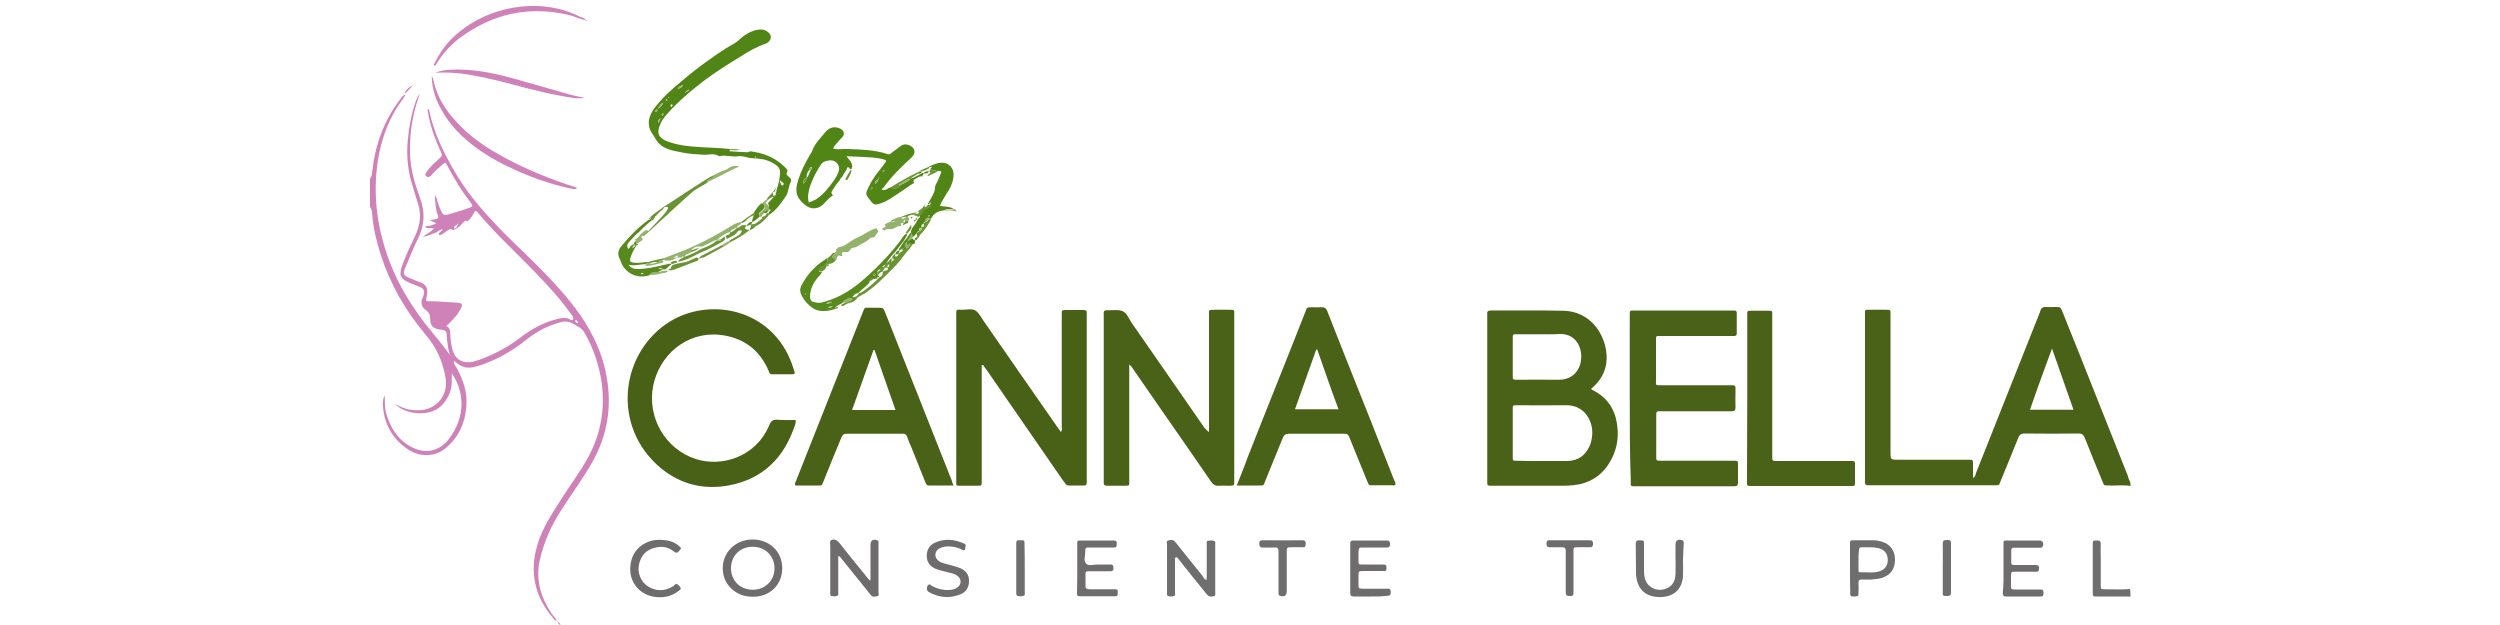 <?xml version="1.0" encoding="utf-8"?>
<!-- Generator: Adobe Illustrator 26.0.2, SVG Export Plug-In . SVG Version: 6.00 Build 0)  -->
<svg version="1.1" id="Layer_1" xmlns="http://www.w3.org/2000/svg" xmlns:xlink="http://www.w3.org/1999/xlink" x="0px" y="0px"
	 viewBox="0 0 1000 250" style="enable-background:new 0 0 1000 250;" xml:space="preserve">
<style type="text/css">
	.st0{display:none;}
	.st1{display:inline;fill:#1D1D1B;}
	.st2{fill:#4A6217;}
	.st3{fill:#CF82B8;}
	.st4{fill:#6F6E6E;}
	.st5{fill:#496116;}
	.st6{fill:#518516;}
	.st7{fill:#6E6C6C;}
	.st8{fill:#57891D;}
	.st9{fill:#93B26C;}
	.st10{fill:#6A9433;}
</style>
<g>
	<g class="st0">
		<path class="st1" d="M447.7,56.4l15.5,37.9h-9.9l-2.5-7.7h-21.3l-2.5,7.7h-9.9l15.5-37.9H447.7z M431.8,81.6h16.7l-8.4-19.8
			L431.8,81.6z"/>
		<path class="st1" d="M817.8,130.2l15.5,37.9h-9.9l-2.5-7.7h-21.3l-2.5,7.7h-9.9l15.5-37.9L817.8,130.2L817.8,130.2z M801.8,155.4
			h16.7l-8.4-19.8L801.8,155.4z"/>
		<path class="st1" d="M582.1,56.4l15.5,37.9h-9.9l-2.5-7.7h-21.3l-2.5,7.7h-9.9L567,56.4H582.1z M566.2,81.6h16.7l-8.4-19.8
			L566.2,81.6z"/>
		<path class="st1" d="M506.2,55.7V62h-14.9v32.3h-9.8V61.9h-13.6v-6.3L506.2,55.7L506.2,55.7z"/>
		<path class="st1" d="M711.6,129.5v6.3h-14.9v32.3h-9.8v-32.3h-13.6v-6.3H711.6z"/>
		<path class="st1" d="M523.2,55.7V88h23.4v6.3h-32V55.7H523.2z"/>
		<path class="st1" d="M671.7,203.3v32.3h23.4v6.3h-32v-38.6L671.7,203.3L671.7,203.3z"/>
		<path class="st1" d="M850.7,129.5v32.3h23.4v6.3h-32v-38.6H850.7z"/>
		<path class="st1" d="M632.4,55.7c1.9,0,5.3,0.6,6.9,2.5c2.5,2.8,1.3,6.8,1.4,9.8h-8.5c0-1.5-0.4-4.6-0.9-5.1S630,62,629.1,62
			h-12.5c-0.9,0-1.7,0.3-2.2,0.9c-0.5,0.5-0.9,1.2-0.9,2.9v2c0,1.7,0.4,2.4,0.9,2.9s1.3,0.9,2.2,0.9h16.7c1.9,0,5.2,0.7,6.9,2.5
			c1.6,1.8,2.7,4.7,2.7,8v2c0,3.3-1.1,6.2-2.7,8c-1.6,1.8-5,2.5-6.9,2.5H612c-1.9,0-3.9-0.7-5.6-2.5c-1.6-1.8-2.7-4.7-2.7-8V83h9.8
			c0,0.8,0,1.5,0,1.5c0,1.7,0.4,2.4,0.9,2.9s1.3,0.9,2.2,0.9H630c0.9,0,1.7-0.3,2.2-0.9c0.5-0.5,0.9-1.2,0.9-2.9c0,0,0-2.2,0-3.4
			c-0.1-1.2-0.4-1.8-0.8-2.2c-0.5-0.5-1.3-0.9-2.2-0.9h-19.3c-1.9,0-3.9-0.7-5.6-2.5c-1.6-1.7-2.7-4.5-2.7-7.7l0,0v-1.5
			c0-3.3,1.1-6.2,2.7-8c1.6-1.8,3.7-2.5,5.6-2.5h21.6V55.7z"/>
		<path class="st1" d="M493.3,203.3c1.9,0,5.3,0.6,6.9,2.5c2.5,2.8,1.3,6.8,1.4,9.8h-8.5c0-1.5-0.4-4.6-0.9-5.1s-1.3-0.9-2.2-0.9
			h-12.5c-0.9,0-1.7,0.3-2.2,0.9c-0.5,0.5-0.9,1.2-0.9,2.9v2c0,1.7,0.4,2.4,0.9,2.9s1.3,0.9,2.2,0.9h16.7c1.9,0,5.2,0.7,6.9,2.5
			c1.6,1.8,2.7,4.7,2.7,8v2c0,3.3-1.1,6.2-2.7,8s-5,2.5-6.9,2.5H473c-1.9,0-3.9-0.7-5.6-2.5s-2.7-4.7-2.7-8v-1.1h9.8
			c0,0.8,0,1.5,0,1.5c0,1.7,0.4,2.4,0.9,2.9s1.3,0.9,2.2,0.9H491c0.9,0,1.7-0.3,2.2-0.9c0.5-0.5,0.9-1.2,0.9-2.9c0,0,0-2.2,0-3.4
			c-0.1-1.2-0.4-1.8-0.8-2.2c-0.5-0.5-1.3-0.9-2.2-0.9h-19.3c-1.9,0-3.9-0.7-5.6-2.5c-1.6-1.7-2.7-4.5-2.7-7.7l0,0v-1.5
			c0-3.3,1.1-6.2,2.7-8s3.7-2.5,5.6-2.5L493.3,203.3L493.3,203.3z"/>
		<path class="st1" d="M656.4,129.5c1.9,0,5.3,0.6,6.9,2.5c2.5,2.8,1.3,6.8,1.4,9.8h-8.5c0-1.5-0.4-4.6-0.9-5.1s-1.3-0.9-2.2-0.9
			h-12.5c-0.9,0-1.7,0.3-2.2,0.9c-0.5,0.5-0.9,1.2-0.9,2.9v2c0,1.7,0.4,2.4,0.9,2.9s1.3,0.9,2.2,0.9h16.7c1.9,0,5.2,0.7,6.9,2.5
			c1.6,1.8,2.7,4.7,2.7,8v2c0,3.3-1.1,6.2-2.7,8c-1.6,1.8-5,2.5-6.9,2.5H636c-1.9,0-3.9-0.7-5.6-2.5c-1.6-1.8-2.7-4.7-2.7-8v-1.1
			h9.8c0,0.8,0,1.5,0,1.5c0,1.7,0.4,2.4,0.9,2.9s1.3,0.9,2.2,0.9H654c0.9,0,1.7-0.3,2.2-0.9c0.5-0.5,0.9-1.2,0.9-2.9
			c0,0,0-2.2,0-3.4c-0.1-1.2-0.4-1.8-0.8-2.2c-0.5-0.5-1.3-0.9-2.2-0.9h-19.3c-1.9,0-3.9-0.7-5.6-2.5c-1.6-1.7-2.7-4.5-2.7-7.7l0,0
			v-1.5c0-3.3,1.1-6.2,2.7-8c1.6-1.8,3.7-2.5,5.6-2.5L656.4,129.5L656.4,129.5z"/>
		<path class="st1" d="M452.8,129.5v38.6h-10.3v-38.6H452.8z"/>
		<path class="st1" d="M804.8,203.3v38.6h-10.3v-38.6L804.8,203.3L804.8,203.3z"/>
		<path class="st1" d="M779.9,129.5v38.6h-10.3v-38.6H779.9z"/>
		<path class="st1" d="M481.5,129.5l20.1,32.1v-32.1h8.6v38.6h-15.4l-20.1-28.3v28.3h-9.8v-38.6H481.5z"/>
		<path class="st1" d="M832.5,203.3l20.1,32.1v-32.1h8.6v38.6h-15.4l-20.1-28.3v28.3h-9.8v-38.6L832.5,203.3L832.5,203.3z"/>
		<path class="st1" d="M552.9,129.9c1.9,0,6.5,0.7,8.1,2.5s4,4.7,4,8V158c0,3.3-2.3,6.2-4,8c-1.6,1.8-6.2,2.5-8.1,2.5h-30.7v-38.6
			H552.9z M532,162.2h20.1c0.9,0,1.7-0.3,2.2-0.9c0.5-0.5,0.9-1.2,0.9-2.9v-18.5c0-1.7-0.4-2.4-0.9-2.9s-1.3-0.9-2.2-0.9H532V162.2z
			"/>
		<path class="st1" d="M584.5,129.5c0,5.5,0,28.5,0,28.5c0,1.7,0.4,2.4,0.9,2.9s1.3,0.9,2.2,0.9H604c0.9,0,1.7-0.3,2.2-0.9
			c0.5-0.5,0.9-1.2,0.9-2.9v-28.5h9.8v28.2c0,3.3,0.2,6.2-1.4,8c-1.6,1.8-3.7,2.5-5.6,2.5h-24.3c-1.9,0-5.2-0.7-6.9-2.5
			c-1.6-1.8-2.7-4.7-2.7-8v-28.2H584.5z"/>
		<path class="st1" d="M523.1,203.3c0,5.5,0,28.5,0,28.5c0,1.7,0.4,2.4,0.9,2.9s1.3,0.9,2.2,0.9h16.4c0.9,0,1.7-0.3,2.2-0.9
			c0.5-0.5,0.9-1.2,0.9-2.9v-28.5h9.8v28.2c0,3.3,0.2,6.2-1.4,8c-1.6,1.8-3.7,2.5-5.6,2.5h-24.3c-1.9,0-5.2-0.7-6.9-2.5
			c-1.6-1.8-2.7-4.7-2.7-8v-28.2H523.1z"/>
		<path class="st1" d="M718.9,129.5h31.2c1.9,0,3.9,0.7,5.6,2.5c1.6,1.8,2.7,4.7,2.7,8v8.5c0,3.7-9.1,3.4-8.5,3.5
			c0,0,8.5,0.1,8.5,4.7v11.5h-9.8c0-0.8,0-9.3,0-9.3c0-1.7-1.6-2.4-2.1-2.9s-3.8-0.9-4.7-0.9h-13v13.1H719L718.9,129.5L718.9,129.5
			L718.9,129.5z M728.7,148.7h16.8c0.9,0,1.7-0.3,2.2-0.9c0.5-0.5,0.9-1.2,0.9-2.9v-5.4c0-1.7-0.4-2.4-0.9-2.9s-1.3-0.9-2.2-0.9
			h-16.8V148.7z"/>
		<path class="st1" d="M593.6,203.3c1.9,0,6.5,0.7,8.1,2.5s2.7,4.7,2.7,8v4.7c0,3.3-1.1,6.2-2.7,8c-1.6,1.8-6.2,2.5-8.1,2.5H576
			v13.1h-9.8v-38.6h27.4L593.6,203.3L593.6,203.3z M576,222.6h16.8c0.9,0,1.7-0.3,2.2-0.9c0.5-0.5,0.9-1.2,0.9-2.9v-5.4
			c0-1.7-0.4-2.4-0.9-2.9s-1.3-0.9-2.2-0.9H576V222.6z"/>
		<path class="st1" d="M642.1,203.3c1.9,0,6.5,0.7,8.1,2.5s2.7,4.7,2.7,8v4.7c0,3.3-1.1,6.2-2.7,8c-1.6,1.8-6.2,2.5-8.1,2.5h-17.6
			v13.1h-9.8v-38.6h27.4L642.1,203.3L642.1,203.3z M624.5,222.6h16.8c0.9,0,1.7-0.3,2.2-0.9c0.5-0.5,0.9-1.2,0.9-2.9v-5.4
			c0-1.7-0.4-2.4-0.9-2.9s-1.3-0.9-2.2-0.9h-16.8V222.6z"/>
		<path class="st1" d="M709.2,203.3l8.4,9.8l3.8,4.4l1,1.1l1-1.1l3.8-4.4l7.1-9.8h10.9l-8.4,9.8l-8,9.4l-1,1.1l-1.2,1.4v16.8h-9.8
			V225l-1.2-1.4l-1-1.1l-8-9.4l-8.4-9.8H709.2z"/>
		<path class="st1" d="M905.3,203.3c1.9,0,3.9,0.7,5.6,2.5c1.6,1.8,2.7,4.7,2.7,8l-0.1,2.7h-9.8v-3c0-1.7-0.4-2.4-0.9-2.9
			s-1.3-0.9-2.2-0.9h-15.8c-0.9,0-1.7,0.3-2.2,0.9c-0.5,0.5-0.9,1.2-0.9,2.9V232c0,1.7,0.4,2.4,0.9,2.9s1.3,0.9,2.2,0.9h15.8
			c0.9,0,1.7-0.3,2.2-0.9c0.5-0.5,0.9-1.2,0.9-2.9v-3h9.8l0.1,2.7c0,3.3-1.1,6.2-2.7,8c-1.6,1.8-3.7,2.5-5.6,2.5h-21.1
			c-1.9,0-6.5-0.7-8.1-2.5s-2.7-4.7-2.7-8V214c0-3.3,1.1-6.2,2.7-8c1.6-1.8,6.2-2.5,8.1-2.5L905.3,203.3z"/>
		<rect x="921.6" y="234.3" class="st1" width="9.4" height="7.6"/>
		<path class="st1" d="M752.2,234.7h8v6.5c0,0-0.7,6.5-4.5,6.5c-3.9,0-4.5,0-4.5,0v-2.5h3.3c0,0,1.9-1.3,2.4-4h-4.5L752.2,234.7z"/>
	</g>
</g>
<path class="st2" d="M852.2,194.4c-2.8-0.5-5.5-0.1-8.4-0.2c-2.5-0.1-2,0.3-3-2.1c-2.3-5.6-4.7-11.3-6.9-17c-0.5-1.1-1-1.7-2.4-1.7
	c-7.3,0.1-14.6,0.1-21.8,0c-1.2,0-1.8,0.4-2.3,1.5c-2.3,5.8-4.7,11.5-7.1,17.4c-0.8,1.9-0.4,1.8-2.7,1.8c-16.4,0-32.8,0-49.3,0
	c-0.5,0-0.9,0-1.3,0c-0.6,0-1-0.3-1-1c0-0.5,0-1,0-1.5c0-21.8,0-43.4,0-65.2c0-2.8-0.4-2.5,2.5-2.5c1.8,0,3.7,0,5.5,0
	c2.4,0,2.2-0.1,2.2,2.1c0,3,0,5.9,0,8.9c0,15.3,0,30.4,0,45.7c0,3.3,0,3.3,3.2,3.3c9.1,0,18.1,0,27.2,0c0.5,0,1,0,1.5,0
	c0.9-0.1,1.1,0.4,1.1,1.2c0,2,0,3.9,0,6.1c1-0.6,1-1.3,1.2-2c8.5-21.3,16.9-42.6,25.4-63.9c0.1-0.3,0.3-0.6,0.3-0.9
	c0.3-1.1,1-1.7,2.2-1.6c1.3,0.1,2.7,0,4,0c1.8,0,1.9,0,2.6,1.7c2.4,6.1,4.9,12.1,7.3,18.2c6.3,15.7,12.5,31.6,18.8,47.3
	c0.4,1,0.5,2,1.1,2.8C852.2,193.5,852.2,194,852.2,194.4z M812,163.9c5.9,0,11.5,0,17.4,0c-2.9-8.1-5.6-16.1-8.6-24.5
	C817.7,147.8,814.8,155.7,812,163.9z"/>
<path class="st3" d="M181.6,144.5c-0.3,1,0.4,1.6,0.9,2.4c2.9,5.1,4.6,10.4,4,16.2c-0.6,6.5-3.2,12-8.3,16.2
	c-4.5,3.7-10.7,3.6-15.7,0c-5.6-4.1-8.7-9.6-9.3-16.5c-0.2-1.5-0.1-3.1,0.7-4.7c0.1,2.5-0.1,4.7,0.5,7c1.7,6.1,4.9,11.1,10.6,13.9
	c5.3,2.7,10.7,1.4,14.4-3.2c3.4-4.4,5.3-9.3,5.2-14.9c-0.2-4.2-1.4-8-3.9-11.6c0,1.1,0,2.4,0,3.5c0,3.1-1.1,5.7-3,8.2
	c-2.3,3-5.5,4.2-9.1,4.3c-4,0.1-7.6-1-10.8-3.7c2.1,0.9,4.1,2,6.4,2.3c4.1,0.6,8,0.1,11.1-3c2.5-2.5,3.4-5.7,3-9.2
	c-1-6.8-3.7-12.8-8.2-18c-8-9.5-14.1-20.2-17.9-32.1c-1.6-5.2-2.9-10.3-3.3-15.7c-0.1-1-0.1-2.2-0.9-3.1c0-3.8,0-7.6,0-11.4
	c0.8-0.9,0.8-1.9,0.9-2.9c1.2-10.8,4.8-20.6,11.5-29.2c0.5-0.6,0.9-1.4,1.8-1.4l0,0c-1,2-2.5,3.5-3.6,5.4c-3.8,6.3-6.1,13-7.3,20.1
	c-2,11.9-1,23.7,2.5,35.3c3.9,12.9,10.6,24.1,19.2,34.4c2.2,2.7,4.4,5.3,6.4,8.1c0.3,0.5,0.5,1,1.1,1.2l0,0c0,0.3,0.2,0.5,0.5,0.5
	l0,0c-0.1,0.4,0,0.8,0.5,1l0,0c0,0.3,0.2,0.5,0.5,0.5l0,0C181.1,144.4,181.3,144.6,181.6,144.5L181.6,144.5z"/>
<path class="st4" d="M852.2,238.6c-4.4,0-8.8,0-13.3,0c-1.8,0-1.8,0-1.8-1.8c0-6.2,0-12.5,0-18.7c0-2,0-1.9,1.9-1.9
	c1.1,0,1.3,0.5,1.3,1.4c-0.1,1.8,0,3.6,0,5.5c0,3.6,0,7.3,0,11c0,1.5,0.1,1.6,1.6,1.6c3.3,0,6.8,0.2,10.1-0.1
	C852.2,236.5,852.2,237.6,852.2,238.6z"/>
<path class="st2" d="M636.4,155.6c0.4,0.3,0.6,0.4,0.8,0.5c5.9,3,9,7.9,9.7,14.3c0.7,5.3-0.4,10.4-3.3,15c-3.3,5.2-8.2,8.1-14.4,8.7
	c-1.3,0.1-2.7,0.2-4,0.2c-9.3,0-18.5,0-27.9,0c-0.5,0-0.9,0-1.3,0c-0.8,0-1.2-0.3-1.1-1.1c0-0.5,0-0.9,0-1.3c0-21.7,0-43.4,0-65.1
	c0-0.4,0-0.8,0-1.1c-0.2-1.2,0.4-1.5,1.5-1.5c9.6,0,19.3-0.1,28.9,0.1c13.5,0.3,19.1,14.1,16.9,22.6c-0.8,2.9-2.2,5.2-4.3,7.3
	C637.6,154.5,637,155,636.4,155.6z M617.1,184.4L617.1,184.4c3.3,0,6.6,0,9.9,0c4.2-0.1,7.1-2.2,8.8-5.9c1-2.3,1.3-4.9,1-7.3
	c-1-5.5-4.8-9.2-10.4-9.1c-6.6,0.1-13.1,0-19.7,0c-1.6,0-1.6,0-1.6,1.5c0,6.4,0,12.8,0,19.2c0,1.5,0,1.5,1.6,1.5
	C610.2,184.4,613.6,184.4,617.1,184.4z M615.7,133.7c-3.1,0-6,0-9.1,0c-1.5,0-1.5,0-1.5,1.6c0,5,0,10,0,15c0,1.5,0,1.6,1.6,1.6
	c5.5,0,11.1-0.1,16.6,0c6.2,0.1,9.2-4.4,9.2-9.3c0-4.5-2.7-9.2-8.7-9C621,133.8,618.4,133.7,615.7,133.7z"/>
<path class="st5" d="M392.7,146.1c0,0.8,0,1.6,0,2.4c0,14.4,0,28.8,0,43.3c0,2.7,0.2,2.5-2.6,2.5c-1.8,0-3.5,0-5.3,0
	c-2.6,0-2.3,0.2-2.3-2.4c0-0.1,0-0.2,0-0.2c0-21.8,0-43.4,0-65.2c0-3.1-0.2-2.6,2.6-2.6c1.7,0,3.8-0.6,5.2,0.4
	c1.3,0.9,2.1,2.6,3.1,4c9.8,14.2,19.7,28.4,29.6,42.6c0.4,0.6,0.9,1.1,1.3,1.9c0.7-0.7,0.4-1.4,0.4-2.1c0-14.7,0-29.3,0-44
	c0-0.5,0-1,0-1.5c-0.1-1,0.4-1.2,1.3-1.2c2.4,0,4.9,0,7.3,0c1,0,1.5,0.2,1.4,1.3c0,0.5,0,0.9,0,1.3c0,21.7,0,43.3,0,65
	c0,0.5,0,1,0,1.5c0,0.9-0.4,1.1-1.2,1.1c-2,0-4,0-6,0c-0.7,0-1.1-0.3-1.4-0.8s-0.6-0.9-0.9-1.2c-10.2-14.8-20.4-29.6-30.6-44.3
	c-0.5-0.7-1-1.2-1.3-1.9C393.1,146,392.9,146,392.7,146.1z"/>
<path class="st2" d="M483.6,172.8c0-1.1,0-2,0-2.8c0-14.6,0-29.2,0-43.7c0-2.3-0.5-2.4,2.4-2.4c1.8,0,3.7,0,5.5,0
	c2.5,0,2.2,0,2.2,2.1c0,0.2,0,0.5,0,0.7c0,21.7,0,43.3,0,65c0,0.3,0,0.6,0,0.9c0,1.6,0,1.6-1.7,1.7c-1.5,0-3.1-0.1-4.7,0
	c-1.2,0.1-2-0.5-2.7-1.4c-6.8-9.9-13.6-19.7-20.5-29.6c-3.6-5.2-7.2-10.4-10.8-15.6c-0.4-0.6-0.7-1.2-1.6-1.9c0,1,0,1.7,0,2.4
	c0,14.6,0,29.2,0,43.7c0,2.5,0.4,2.4-2.4,2.4c-2.1,0-4.3,0-6.4,0c-1,0-1.5-0.3-1.4-1.3c0-0.4,0-0.8,0-1.1c0-21.8,0-43.6,0-65.3
	c0-0.4,0-0.8,0-1.1c-0.2-1.2,0.5-1.5,1.5-1.4c2.1,0.1,4.3-0.4,6.1,0.4c1.7,0.7,2.5,3.1,3.6,4.7c9.7,14,19.5,28,29.2,42.1
	C482.4,171.5,482.6,172.2,483.6,172.8z"/>
<path class="st2" d="M651.9,159c0-10.6,0-21.2,0-31.8c0-0.5,0-0.9,0-1.3c0-1.7,0-1.7,1.8-1.7c0.2,0,0.3,0,0.5,0
	c12.8,0,25.5,0,38.3,0c0.5,0,0.9,0,1.3,0c0.7,0,0.9,0.4,0.9,1c0,2.8,0,5.4,0,8.2c0,0.8-0.4,1-1,1c-0.5,0-1,0-1.5,0
	c-9.1,0-18.1,0-27.2,0c-0.5,0-1,0-1.5,0c-0.9-0.1-1.2,0.3-1.1,1.1c0,1,0,2.1,0,3.1c0,4.4,0,8.7,0,13.1c0,2.6-0.4,2.4,2.3,2.4
	c8.9,0,17.8,0,26.7,0c3.1,0,2.8-0.3,2.8,2.7c0,2.1-0.1,4.1,0,6.2c0,1.2-0.5,1.5-1.5,1.5c-4.3,0-8.6,0-12.8,0c-5.2,0-10.5,0-15.6,0
	c-1.7,0-1.8,0-1.8,1.8c0,5.3,0,10.6,0,15.9c0,2-0.2,2.1,2,2.1c9.3,0,18.4,0,27.7,0c0.5,0,0.9,0,1.3,0c1.6,0,1.7,0,1.7,1.7
	c0,2.4,0,4.7,0,7.1c0,1-0.4,1.4-1.4,1.4c-3,0-5.9,0-8.9,0c-10,0-20,0-30.1,0c-0.5,0-1,0-1.5,0c-0.8,0-1.1-0.3-1-1c0-0.5,0-1,0-1.5
	C651.9,180.7,651.9,169.9,651.9,159z"/>
<path class="st5" d="M318.2,168c0.2,0.8,0,1.2-0.1,1.7c-4.3,13.3-12.9,22-26.8,24.5c-9.9,1.8-19.1-0.5-26.9-6.9
	c-20.2-16.7-16.3-46.7,3.9-58.9c16.8-10,42.2-4.3,49.2,19.4c0.1,0.3,0.2,0.6,0.3,0.9c0.2,0.7,0,1-0.8,1c-2.8,0-5.4,0-8.2,0
	c-0.6,0-1-0.2-1.1-0.8c-0.3-0.7-0.6-1.3-0.9-2c-3.9-7.9-10.4-12.1-19.2-13c-13.3-1.2-23.9,8.4-26.3,20.3c-2.6,12.8,4.9,25.5,17,29.4
	c10.2,3.3,23.9-0.6,29.4-13.5c0.7-1.7,1.5-2.4,3.3-2.2C313.4,168.1,315.8,168,318.2,168z"/>
<path class="st2" d="M494.7,194.2c1.5-3.9,3-7.4,4.3-11.1c7.6-19.4,15.4-38.6,23-58c1-2.4,0.4-2.1,3.1-2.2c1.1,0,2.4,0.1,3.5,0
	c1.2-0.1,1.8,0.4,2.3,1.5c2.5,6.5,5.1,12.9,7.6,19.3c6.4,16,12.8,32.1,19.1,48.2c0.2,0.6,0.7,1.1,0.6,1.9c-0.4,0.6-1,0.3-1.4,0.3
	c-2.4,0-4.9,0-7.3,0c-2,0-1.8,0.3-2.7-1.8c-2.3-5.6-4.6-11.3-6.9-17c-0.8-1.8-0.8-1.8-2.7-1.8c-7.2,0-14.3,0-21.5,0
	c-1.4,0-2.1,0.4-2.6,1.7c-2.3,5.7-4.7,11.4-7,17.2c-0.8,1.9-0.4,1.8-2.7,1.8C500.8,194.2,497.9,194.2,494.7,194.2z M526.9,139.8
	c-0.1,0-0.3,0-0.4,0c-2.9,8-5.6,15.9-8.5,23.9c5.9,0,11.5,0,17.4,0C532.4,155.7,529.7,147.8,526.9,139.8z"/>
<path class="st2" d="M381.4,194.2c-3.5,0-6.8,0-9.9,0c-1,0-1.1-0.8-1.4-1.4c-1.8-4.5-3.6-9-5.4-13.5c-0.7-1.5-1.3-3.1-1.9-4.7
	c-0.3-0.8-0.8-1.1-1.6-1.1c-7.5,0-15.2,0-22.7,0c-1.1,0-1.5,0.5-1.9,1.4c-2.4,5.8-4.8,11.5-7.1,17.4c-0.9,2.2-0.6,1.9-2.9,1.9
	c-2.9,0-5.7,0-8.5,0c-0.3-0.9,0.1-1.3,0.3-1.8c8.9-22.4,17.7-44.8,26.6-67.2c1-2.5,0.6-2.1,3.1-2.1c1.1,0,2.2,0,3.3,0
	c1.8,0,1.9,0,2.6,1.7c2.6,6.6,5.2,13.1,7.8,19.7c6.3,15.9,12.6,31.9,18.9,47.7C380.8,192.8,381,193.2,381.4,194.2z M358.2,164
	c-2.9-8.2-5.6-16.1-8.4-24c-0.1,0-0.3,0-0.4,0c-2.9,7.9-5.6,15.9-8.6,24C346.7,164,352.3,164,358.2,164z"/>
<path class="st2" d="M698.9,159.1c0-10.8,0-21.5,0-32.2c0-0.5,0-1,0-1.5c-0.1-0.9,0.3-1.1,1.1-1.1c2.7,0,5.3,0,7.9,0
	c0.7,0,1.1,0.2,1,1c0,0.6,0,1.1,0,1.8c0,18.2,0,36.5,0,54.8c0,2.6-0.3,2.5,2.6,2.5c9.3,0,18.6,0,27.9,0c0.5,0,1,0,1.5,0
	c0.9-0.1,1.1,0.3,1.1,1.1c0,2.7,0,5.3,0,7.9c0,0.8-0.3,1-1,1c-0.5,0-0.9,0-1.3,0c-12.8,0-25.7,0-38.4,0c-2.9,0-2.5,0.1-2.5-2.5
	C698.8,180.8,698.9,170,698.9,159.1z"/>
<path class="st3" d="M222.7,248.3c-0.6,0-1-0.4-1.2-0.8c-4.4-5-7.3-10.7-7.9-17.4c-0.5-5.4,0.6-10.7,2.6-15.7
	c2.1-5.2,5.2-9.9,8.2-14.6c3.3-5.2,7.1-10.3,10.2-15.7c5.5-9.6,7.5-19.8,6.1-30.8c-1-7.1-3.2-13.6-6.7-19.9
	c-0.7-1.2-1.5-2.1-2.8-2.8c-3.9-2.4-5-2.5-9.3-1c-4.2,1.4-8,3.6-11.5,6.4c-5.1,4-10.5,7.3-16.6,9.5c-1.3,0.5-2.8,1-4.2,1.3
	c-2.9,0.7-5.2,0-7.3-2c-0.2-0.1-0.4-0.2-0.6-0.3l0,0c0-0.3-0.2-0.5-0.5-0.5l0,0c0-0.3-0.2-0.5-0.5-0.5l0,0c0.1-0.5,0-0.8-0.5-1l0,0
	c0-0.3-0.1-0.5-0.5-0.5l0,0c0.3-1-0.3-1.7-0.4-2.6c-0.2-1.7-0.6-3.4-0.6-5.2c0-1.7-0.3-2-2-2.3c-0.3-0.1-0.6,0-0.9-0.1
	c-2.6-0.4-3.7-1.6-3.7-4.1c0-1.6-0.4-2.7-1.7-3.6c-1.7-1.2-2.4-3-1.3-5.1c0.2-0.4,0.3-0.9,0.4-1.2c0.3-1.6-0.1-2.5-1.7-3.1
	c-1.5-0.7-3.1-1.1-4.5-1.8c-3.1-1.4-3.7-3-2.6-6.2c1.5-4.4,3.6-8.5,5.5-12.7c1.8-3.9,2.4-7.9,1.1-12.2c-1-3.3-2.1-6.6-3-9.9
	c-1.3-5.2-1.7-10.4-1.2-15.7c0.5-5.3,1.4-10.6,3.2-15.6c0.4-1,0.7-1.9,1.3-2.8h0.2c-0.3,1-0.6,2.1-1,3.1c-1.7,5.4-2.6,11.1-2.8,16.8
	c0,0.9,0,1.7,0,2.7c0,4.1,0.7,8.2,1.8,12.1c0.7,2.3,1.4,4.5,2.2,6.7c2.1,5.5,1.9,10.9-0.8,16.2c-1.9,3.8-3.4,7.8-5.1,11.7
	c-1,2.5-0.8,3,1.7,4.1c1.5,0.7,3.1,1.2,4.7,1.9c1.7,0.7,2.5,2,2.4,3.8c0,0.8-0.1,1.4-0.3,2.2c-0.3,1.3-0.3,1.4,1,1.4
	c3.4-0.1,6.9,0.4,10.4,0.5c3.2,0.1,3.4,0.7,1.8,3.4c-1.2,2.1-3,3.8-4.7,5.5c-0.2,0.1-0.6,0.2-0.5,0.5c0,0.1,0.3,0.2,0.5,0.3
	c0.8,0.7,1,1.6,1,2.6c0.1,2.2,0.3,4.4,0.9,6.6c0.9,3.4,3.2,5.2,6.8,5c1.2-0.1,2.3-0.4,3.4-0.8c6.3-2.2,12.1-5.3,17.4-9.4
	c4.1-3.1,8.6-5.6,13.6-6.9c2-0.5,4-1.2,6,0.1c0.3,0.2,0.8,0.3,1-0.1c0.3-0.3,0.1-0.7,0-1c-0.1-0.3-0.3-0.5-0.5-0.8
	c-2.1-2.9-4.3-5.8-6.7-8.5c-5.4-6.2-11.3-12-17.1-17.8c-4.5-4.5-9.1-9.1-13.2-14c-1.5-1.8-1.5-1.8-2.7,0.4c-0.5,0.9-1,1.6-1.8,2.2
	c-0.3,0.2-0.5,0.3-0.8,0c0-0.1-0.1-0.2-0.1-0.3c-0.1,0.1-0.1,0.2-0.2,0.3c-1.3,0.9-2.1,2.5-3.6,3.1c-0.5,0.2-1,0.8-1.3,0.6
	c-1.4-0.9-2.2,0.3-3.1,0.9c-0.8,0.5-1.4,1-2.3,1.2c-0.1-0.2-0.3-0.4-0.4-0.6c0.2-0.2,0.3-0.3,0.5-0.5c0.4-0.4,1-0.6,1.1-1.5
	c-1,0.7-1.9,0.9-2.5,1.5c-1.6,0.4-3.1,1.5-5.4,1.7c1.7-1.1,3.2-2,4.5-3.3c-1.2-0.5-2.5,0.3-3.4-0.6c0.1-0.1,0.1-0.3,0.2-0.4
	c1.4,0.2,2.7-0.4,4.1-1.1c-0.9-0.6-1.7-0.5-2.4-1.3c1-0.1,1.6-0.2,2.3-0.3c0.8-0.1,1.1-0.6,0.8-1.4c-1-2.5-1-5.2-1.3-7.7
	c0.1-0.1,0.3-0.1,0.4-0.1c0.1,0.4,0.3,0.7,0.4,1c0.4,1.8,1.1,3.5,1.9,5.2c0.5,1,1.1,1.6,2.3,1.2c3-0.9,5.9-1.7,8.9-2.8
	c1.4-0.5,1.4-0.8,0.5-2c-1.5-2-3-4-4.3-6.1c-1.8-2.9-3.5-5.7-5.1-8.8c-0.7-1.3-0.9-1.3-1.9-0.4c-1.4,1.3-3.1,2.6-4.3,4.1
	c-0.8,1-1.6,1.1-2.2,0.6c-0.8-0.8-0.1-1.3,0.3-1.9c1.2-1.9,3-3.4,4.7-5c1.5-1.3,1.5-1.3,0.7-3.2c-2.4-5.2-4.4-10.8-5.2-16.7
	c0.2,0,0.4,0.1,0.6,0.1c1.8,9.2,5.9,17.4,10.6,25.4c4.3,7.3,9.6,13.7,15.4,19.8c5.4,5.9,11.4,11.3,17.1,17
	c6.2,6.3,12.3,12.7,17.4,20c5.2,7.6,9.1,15.8,10.6,25c2.1,12,0.2,23.3-5.8,33.9c-3.8,6.7-8.4,12.8-12.5,19.3
	c-4,6.2-6.9,12.8-8.5,19.9c-1.7,7.9,0.4,14.8,4.7,21.3C221.2,246.3,222.3,247.1,222.7,248.3C222.7,248.4,222.7,248.3,222.7,248.3z
	 M182.7,90c-0.7,0.2-1.1,0.6-1.1,1.4c0.9-0.1,1.1-0.6,1.3-1.2c0.2-0.2,0.5-0.5,0.2-0.7C182.9,89.3,182.8,89.8,182.7,90z
	 M231.3,129.2c-0.3-0.6-0.5-1-1-1.3c-0.4,0.4-0.2,0.7,0,0.9C230.5,129,230.7,129.4,231.3,129.2z"/>
<path class="st6" d="M300,60.5c4.8,0.6,9.1,2.1,12.8,5.3c0.6,0.6,1.2,1,1.7,1.6c0.3,0.4,0.7,0.9,0.4,1.3c-0.6,1-0.1,1.4,0.6,2
	c0.7,0.6,1.2,1.2,0.8,2.1c-1,1.8-0.8,3.9-1.9,5.6c-2,2.8-3.8,5.7-6.9,7.6c-0.5-0.3,0-0.6,0-1c0.1-0.2,0.2-0.3,0.4-0.5
	s0.5-0.4,0.3-0.7c-0.2-0.2-0.5,0.1-0.7,0.3c-0.3-0.9,0.6-1.9-0.4-2.7c0.8-0.9,1.6-1.7,2.4-2.6c0.5-0.3,0.9-0.7,0.8-1.3
	c0-0.5,0.7-0.9,0-1.3l0,0c0.7,0,0.6-0.5,0.5-0.9l0,0c0.7-1.6,1.4-5.6,1.2-6.9c-0.1-0.9-0.5-1.4-1.1-2c-2.4-2-5.2-2.8-8.2-3
	c-1.4-0.1-2.9-0.1-4.4-0.6c-1-0.3-2.2-0.4-3.1-0.3c-2.6,0.4-5.2-0.7-7.6,0c-1.9-1.4-4-0.5-6-0.6c-3-0.2-5.8-0.3-8.7-0.9
	c-3.2-0.7-6.7-1-9.3-3.6c-1.1-1.1-1.7-2.6-2.6-3.8c-2.5-3.6-1.6-7.1,0.8-10.4c2.2-2.9,4.7-5.4,7.4-7.8c3.7-3.2,7.5-6.4,11.4-9.3
	c4.3-3.1,8.7-6.3,13.4-8.9c1-0.6,1.9-1.5,2.8-2.3c2.3-1.8,5-3.2,8-3.1c0.7,0,1.4,0.4,2.1,0.8c0.9,0.6,1.6,1.5,1.4,2.6
	s-1,1.8-1.9,2.2c-3.5,1.2-6.9,3.1-10,5.1c-5.1,3.1-10,6.2-14.7,9.7c-5.5,4.2-10.8,8.7-15.3,13.9c-1.2,1.4-2.3,3.1-2.8,5
	c-0.7,2.4,0.1,3.9,2.3,5c3.4,1.5,7.2,2.2,10.9,2.5c5.1,0.5,10.1,0.4,15.2,1c0,0.1,0,0.2,0,0.3c-0.1,0.1-0.1,0.2-0.2,0.4
	c0,0.1,0.1,0.2,0.1,0.2c2.4,0.2,4.8,0.3,7.1,0.4C299.4,60.9,299.8,60.6,300,60.5z M274.4,36.7c0.5,0,1-0.1,1.2-0.8
	C275,35.9,274.7,36.3,274.4,36.7c-0.2,0.1-0.4,0.2-0.3,0.4c0,0.1,0.2,0.1,0.2,0.1C274.3,37.1,274.4,36.9,274.4,36.7z M312.6,72.7
	c-0.2-0.2-0.3-0.7-0.6-0.4c-0.3,0.2,0,0.5,0.2,0.8c0.1,0.5,0.2,1,0.8,1.1c0.1,0,0.3-0.1,0.3-0.2C313.8,73.2,313.1,73,312.6,72.7z
	 M265.3,41.1c-0.9,0.4-1.6,1-2.1,2.4C264.4,42.6,265,42,265.3,41.1z M273.2,34c-0.6,0.4-1.6,0.3-2.1,1.6
	C272.3,35.1,273,34.9,273.2,34z M264.2,47.2c-1,1-1,1-1,2C263.8,48.8,264,48.2,264.2,47.2z M262.9,44.3c0.1-0.3,0.1-0.5-0.1-0.5
	c-0.4-0.1-0.5,0.3-0.6,0.5s-0.2,0.5,0.2,0.4C262.6,44.7,262.8,44.4,262.9,44.3z M302.5,62.8c-0.1-0.1-0.1-0.3-0.2-0.3
	s-0.3,0.1-0.3,0.2c-0.1,0.2,0,0.4,0.3,0.4C302.3,63,302.4,62.9,302.5,62.8z M264.9,46.3c0.3-0.1,0.5-0.4,0.5-0.7
	c0-0.1-0.2-0.3-0.2-0.3c-0.3,0.1-0.5,0.3-0.5,0.6C264.7,46.1,264.8,46.2,264.9,46.3z M268.8,41.7c-0.3,0.1-0.6,0.2-0.6,0.5
	c0,0.2,0.1,0.4,0.2,0.6c0.2-0.2,0.5-0.3,0.6-0.5C269.1,42.1,269,41.9,268.8,41.7z M266.7,39.6c-0.2,0.1-0.3,0.3-0.4,0.4
	c0,0,0.1,0.3,0.2,0.3c0.2,0.1,0.4-0.1,0.4-0.3C266.8,39.8,266.8,39.6,266.7,39.6z M267.6,39.1c0-0.1,0-0.1-0.1-0.2
	c-0.1,0-0.2,0-0.2,0.1s0,0.1,0,0.2C267.5,39.1,267.6,39.1,267.6,39.1z"/>
<path class="st6" d="M353.8,76c0.8,0,1.3-0.7,2-0.9c1.3,0,3,0.9,4-0.8c1.3-1,3.2-1.3,4.4-2.8l0,0c1.5-0.5,2.8-1.2,4.2-2
	c0.4-0.2,0.7-0.6,1.1-0.2c0,0.5-0.7,0.8-0.5,1.3c-1.3-0.4-2.2,0.8-3.2,1.1c-0.6,0.2-0.4,1-0.2,1.5c-1.9,1-3.5,2.4-5.3,3.5
	c-3,1.9-5.7,4.2-9.3,5c-1,0.2-1.6,0.1-2.3-0.8c-2.8-3.5-2.7-3.1-0.9-6.8c1.5-3.1,3.8-5.7,5.9-8.5c1.1-1.4,1-1.5-0.8-2
	c-1.3-0.3-2.6-0.5-3.9-0.6c-3.3-0.2-6.8-0.4-10.4-0.5c1.1,1.7,3.1,3,1.9,5.2c-0.1,0-0.3,0-0.4,0c-0.7-1-1.1-1.1-1.3-0.4
	c-0.3,1.2-1.4,2-1.7,3.2c-0.6,0.5-1,1-1.2,1.6c-1.1,1.2-2.1,2.7-3,4.1c-0.7,1-0.1,1.4,0.3,2c-1.8,0.9-2.8,2.6-4.2,3.8
	c-2.1,1.7-4.5,1.8-6.7,0.2c-3.8-3-4.6-5.5-2.9-10.6c1.1-3.4,2.8-6.6,4.6-9.7c0.2-0.4,0.5-0.8,0.7-1.1c1-3.2,3.4-5.4,5.4-7.9
	c1.7-2.1,3.9-2.5,6.1-1.4c1.5,0.8,1.8,2.2,0.7,3.4c-0.8,0.9-1.5,1.5-2.2,2.4c-0.6,0.7-1.2,1.2-1.4,2.2c2,0.4,3.9,0,5.7,0.1
	c5.3,0.2,10.8,0.3,15.9,2c0.6,0.2,1,0.1,1.4-0.2c1.2-1,2.5-1.8,3.7-2.8c1.1-0.9,2.3-1.1,3.7-0.5c2.4,1,2.8,3.1,0.9,4.9
	c-4.1,3.8-8.1,7.6-11.3,12.2c-0.2,0.1-0.7,0.3-0.6,0.5C353,76.2,353.4,76,353.8,76z M351.4,71.6c-1.2,0.8-1.2,0.8-1.5,2.1
	C350.5,73.1,351.2,72.6,351.4,71.6c0.1-0.2,0.2-0.3,0.3-0.5c-0.1,0-0.2-0.1-0.3-0.1C351.4,71.2,351.4,71.4,351.4,71.6z M322.5,71.1
	c-1,0.4-1.2,1-1.1,2.4c0.9-0.8,1.1-1.4,1.3-2.3c0.1-0.2,0.3-0.3,0.4-0.5c0.4-0.9,0.8-1.8,1.2-2.7c0.3-0.3,0.7-0.9,0.4-1
	c-0.6-0.4-0.8,0.2-1,0.7c-0.1,0.1-0.1,0.3-0.1,0.4c-0.7,0.8-1,1.7-0.9,2.8C322.6,70.9,322.6,71,322.5,71.1z M323.5,81
	c1.1-0.4,2.1-0.8,3-1.3c3.1-2.1,5.3-5,7.4-8c0.6-0.9,1-1.7,1.4-2.7c0.8-1.9,0.2-3.5-1.5-4.5c-1.2-0.8-4.3-0.2-5.2,1
	c-2,2.9-3.5,5.9-4.7,9.3C323.4,76.8,322.9,78.7,323.5,81z M348.7,74.9c-0.1,0.2-0.3,0.3-0.4,0.5c0,0.1,0.1,0.4,0.1,0.4
	c0.3,0,0.5-0.3,0.6-0.6C349,75.1,348.9,75,348.7,74.9z M353.8,68.2c-0.1-0.1-0.2-0.2-0.3-0.3c-0.2,0.1-0.4,0.3-0.4,0.5
	c-0.1,0.2,0,0.5,0.3,0.3C353.7,68.6,353.8,68.4,353.8,68.2z"/>
<path class="st4" d="M482.6,232c0-0.8,0.1-1.5,0.1-2.2c0-4.1,0-8.2,0-12.3c0-0.5-0.2-1.1,0.6-1.2c0.9-0.1,1.7-0.3,2.6,0.2
	c0.3,0.2,0.2,0.7,0.2,1c0,6.6,0,13.3,0,19.8c0,0.5,0.1,1.1-0.6,1.2c-0.8,0.1-1.6,0.3-2.3-0.3c-0.4-0.3-0.7-0.8-1-1.1
	c-3.4-4.2-6.9-8.5-10.2-12.7c-0.5-0.6-0.8-1.2-1.5-1.6c-0.7,0.4-0.5,1-0.5,1.5c0,4.2,0,8.4,0,12.6c0,0.6,0.3,1.3-0.4,1.5
	c-0.8,0.3-1.6,0.2-2.4,0c-0.3-0.1-0.4-0.4-0.4-0.7c0-0.4,0-0.8,0-1.1c0-6.2,0-12.5,0-18.7c0-0.6-0.4-1.5,0.5-1.7s1.9-0.5,2.7,0.5
	c0.5,0.6,1,1.1,1.4,1.7c3.2,4.1,6.6,8.1,9.8,12.2C481.4,231.1,481.7,231.7,482.6,232z"/>
<path class="st7" d="M312.9,227.3c0,6.7-5.1,11.5-11.8,11.4c-6.9,0-12-4.9-12-11.4c0-6.5,5.2-11.5,11.9-11.5
	C307.9,215.8,312.9,220.7,312.9,227.3z M292.4,227.3c0,5,3.7,8.6,8.7,8.6c5,0,8.7-3.7,8.7-8.6c0-4.9-3.7-8.6-8.7-8.6
	C296,218.7,292.4,222.3,292.4,227.3z"/>
<path class="st7" d="M348.2,232.1c0-2.4,0-4.7,0-7.1s0-4.7,0-7.1c0-1.7,1-2.4,2.7-1.8c0.3,0.1,0.5,0.3,0.5,0.7s0,0.8,0,1.1
	c0,6.3,0,12.7,0,19c0,0.6,0.4,1.4-0.6,1.6c-0.9,0.2-1.8,0.4-2.5-0.5c-0.8-1-1.5-1.9-2.4-3c-3.1-3.8-6.1-7.5-9.2-11.4
	c-0.4-0.5-0.6-1-1.4-1.2c0,0.8,0,1.4,0,2.2c0,4,0,8.1,0,12.1c0,0.6,0.3,1.3-0.4,1.6c-0.8,0.4-1.6,0.2-2.4,0.1
	c-0.4-0.1-0.4-0.6-0.4-1c0-1,0-2.1,0-3.1c0-5.3,0-10.8,0-16.1c0-0.8-0.4-1.7,0.5-2.2c1-0.5,2.2,0,3.1,1.1c2,2.5,3.9,5,5.9,7.4
	c2,2.5,4.1,5.1,6.1,7.5C347.9,232.2,348.1,232.1,348.2,232.1z"/>
<path class="st7" d="M430.9,227.4c0-3.2,0-6.5,0-9.7c0-1.5,0-1.5,1.6-1.5c4.3,0,8.6,0,12.8,0c1,0,1.5,0.2,1.4,1.3
	c-0.1,1.4-0.1,1.5-1.4,1.5c-3.1,0-6.2,0-9.3,0c-1.8,0-1.9,0-1.9,1.8c0,1.6-0.8,3.6,0.4,4.7c1,1,3,0.3,4.5,0.3c1.7,0,3.4,0.1,5.1,0
	c1.2-0.1,1.2,0.6,1.3,1.5c0,1-0.5,1.2-1.3,1.2c-2.8,0-5.4,0-8.2,0c-1.7,0-1.7,0-1.7,1.7c0,1.3,0,2.7,0,4c-0.1,1.1,0.5,1.5,1.5,1.5
	c3.3,0,6.6,0,9.9,0c1.5,0,1.5,0.1,1.5,1.4c0,1.3-0.1,1.4-1.5,1.4c-4.4,0-8.9,0-13.3,0c-1.5,0-1.5-0.1-1.5-1.7
	C430.9,233.7,430.9,230.5,430.9,227.4z"/>
<path class="st7" d="M548.4,238.6c-2.3,0-4.6,0-6.9,0c-1,0-1.4-0.3-1.4-1.4c0-6.6,0-13.3,0-19.8c0-1,0.4-1.2,1.3-1.2
	c4.4,0,8.9,0,13.3,0c1.1,0,1.3,0.5,1.3,1.4c0,1-0.3,1.4-1.3,1.4c-3.1,0-6.2,0-9.3,0c-1.9,0-1.9,0-2,2c0,1,0,2.1,0,3.1
	c0,1.7,0,1.7,1.7,1.7c2.7,0,5.3,0,7.9,0c1.5,0,1.6,0.2,1.6,1.6c0,1-0.5,1.1-1.2,1c-2.7,0-5.3,0-7.9,0c-2,0-2.1,0-2.1,2
	c0,1.1,0,2.4,0,3.5c0,1.5,0.1,1.5,1.6,1.6c2.9,0,5.7,0,8.6,0c0.5,0,1,0,1.5,0c1.2-0.1,1.2,0.7,1.2,1.5s-0.2,1.3-1.2,1.3
	C552.9,238.6,550.7,238.6,548.4,238.6z"/>
<path class="st7" d="M801.4,227.2c0-3.1,0-6.3,0-9.4c0-1.6,0-1.6,1.5-1.6c4.3,0,8.6,0,12.8,0c1.3,0,2,1,1.4,2.3
	c-0.3,0.7-0.8,0.6-1.3,0.6c-3,0-5.9,0-8.9,0c-0.5,0-1,0-1.5,0s-0.9,0.3-0.9,0.9c0,1.7,0,3.3,0,5.1c0,1,0.9,0.9,1.4,0.9
	c2.8,0,5.6,0,8.4,0c1,0,1.4,0.4,1.3,1.4c0,1-0.3,1.3-1.2,1.3c-2.8,0-5.6,0-8.4,0c-1.5,0-1.5,0-1.6,1.6c0,1.2,0,2.5,0,3.7
	c0,1.7,0,1.8,1.9,1.8c2.9,0,5.7,0,8.6,0c0.5,0,0.9,0,1.3,0c1-0.1,1.2,0.5,1.2,1.3c0,0.9-0.1,1.5-1.2,1.5c-4.6,0-9.2,0-13.7,0
	c-1,0-1.4-0.4-1.4-1.4C801.5,233.9,801.4,230.5,801.4,227.2z"/>
<path class="st4" d="M740,227.4c0-3.2,0-6.5,0-9.7c0-1.5,0-1.6,1.6-1.6c2.6,0,5.2,0,7.7,0c1.1,0,2.2,0.2,3.2,0.5
	c3.6,1,5.5,3.6,5.5,7.3c0,3.7-1.8,6.2-5.4,7.3c-1.3,0.4-2.8,0.5-4.1,0.6c-1.2,0-2.5,0.1-3.7,0c-1,0-1.5,0.3-1.4,1.4
	c0.1,1.4,0,2.8,0,4.2c0.1,1.4-1,1.1-1.8,1.2c-0.9,0-1.6,0-1.5-1.2C740,234,740,230.7,740,227.4z M743.4,223.9c0,1.3,0,2.7,0,4
	c0,0.6,0,1.1,0.8,1c2.4-0.1,4.9,0.4,7.3-0.3c2.5-0.7,3.7-2.4,3.6-4.9c-0.1-2.4-1.5-4-4-4.5c-2.1-0.4-4.3-0.3-6.4-0.3
	c-0.9,0-1.1,0.4-1.1,1.2C743.4,221.3,743.4,222.6,743.4,223.9z"/>
<path class="st4" d="M673.2,224.1c0,2.1,0.1,4.3,0,6.4c-0.4,5-3.3,7.9-8.3,8.3c-1.1,0.1-2.4,0-3.5-0.2c-3.5-0.7-5.7-2.9-6.6-6.3
	c-0.2-1-0.4-1.9-0.4-2.9c-0.1-4,0-7.9-0.1-11.9c0-1.2,0.6-1.4,1.6-1.4c1.6,0.1,1.7,0,1.7,1.4c0,3.3,0,6.8,0,10.1
	c0,0.8,0,1.6,0.1,2.4c0.4,5.1,5.7,7.5,10,4.8c1.8-1.2,2.4-3.1,2.5-5.2c0.1-2.5,0-5,0-7.5c0-1.4,0-2.8,0-4.2c0-1.7,1-2.4,2.7-1.8
	c0.7,0.2,0.5,0.8,0.6,1.2C673.3,219.6,673.3,221.9,673.2,224.1L673.2,224.1z"/>
<path class="st8" d="M335.3,123.2c-2.8,0.9-5.4,1.7-8.4,0.9c-2.8-0.8-6.5-4.9-6.8-7.7c-0.1-0.8,0.1-1.4,0.4-2.1
	c2.2-4.2,5.2-7.7,9.3-10.3c0.3,0,0.6-0.1,0.7-0.5l0,0c0.2,0,0.3,0,0.5,0l0,0c0.1,1.6-0.7,2.8-2.1,3.4c-0.3,0.1-0.8,0.2-1,0.6
	s-0.6,0.8-0.2,1.1c0.3,0.3,0.7,0.2,1,0.2c0,0.4-0.3,0.7-0.5,1c-2.4,2.5-4.1,5.2-4.2,8.8c0,1,0.4,1.9,1.1,2.1
	c1.1,0.3,2.4,0.6,3.6,0.3c5.7-1.4,10.8-4.3,15.3-8c5.7-4.8,10.9-10,15.5-15.9c1-1.2,1.6-2.7,2.9-3.6c0.2,0.2,0.3,0.3,0.5,0.5
	c-0.5,0.9-1,1.6-1.5,2.5c-1,1.3-2.1,2.7-3.1,4c-1.5,1.5-2.8,3.2-4,5.1c-0.1,0.1-0.2,0.2-0.3,0.3c-0.8,0.2-1.1,1-1.7,1.4
	c0,0.1-0.1,0.2-0.1,0.3c-0.8,0.3-1.4,0.7-1.3,1.6c0.2,0.3,0.3,0.6,0.5,0.9c-0.2,0.2-0.3,0.4-0.5,0.7c0,0.2,0,0.5,0,0.7l0,0
	c-0.1,0-0.3-0.1-0.4-0.1c-0.3,0.1-0.5,0.1-0.8,0.2c-1.7-0.1-1.7-0.1-1.9,1.3c-1.2,1.7-3.1,2.8-4.6,4.4c-1.3,0-1.9,1-2.6,2.1
	c0,0.2,0,0.3,0,0.5c-1.4-0.4-2.4,0.7-3.5,1.2c-1,0.7-2.5,1-3.2,2.2C334.4,123,335.1,122.5,335.3,123.2z M330.4,121.3
	c1,0.4,1.6-0.1,2.4-0.5C331.8,120.5,331.2,121.1,330.4,121.3z M333.1,122.5c-1-0.1-1.4,0.2-2,0.6C332,123.4,332.5,123,333.1,122.5z
	 M349.7,109.4c-0.2,0.1-0.4,0.2-0.4,0.5c0,0.2,0.2,0.5,0.4,0.4c0.3,0,0.6-0.2,0.5-0.6C350.1,109.5,349.9,109.4,349.7,109.4z
	 M322.5,117.6c-0.1-0.1-0.1-0.3-0.2-0.3s-0.3,0-0.3,0.1c-0.1,0.2,0,0.4,0.3,0.4C322.3,117.8,322.4,117.7,322.5,117.6z"/>
<path class="st7" d="M385.5,220.2c-2.2-1.2-4.5-1.8-7-1.6c-1,0.1-1.9,0.3-2.8,0.8c-2.1,1.2-2.1,3.9,0.1,5.2c1.1,0.7,2.3,0.9,3.5,1.2
	c1.5,0.4,3.1,0.8,4.7,1.4c2.2,1,3.6,2.5,3.6,5.1c0,2.7-1.2,4.6-3.6,5.5c-4.3,1.7-8.5,1.2-12.5-1c-1-0.6-1-2.2-0.1-2.9
	c0.5-0.4,0.9,0.1,1.1,0.3c2.3,1.4,4.8,1.9,7.3,1.8c1.1-0.1,2.2-0.3,3.1-1c1.8-1.2,1.8-3.5-0.1-4.8c-1.1-0.8-2.5-1-3.7-1.3
	c-1.6-0.4-3.3-0.8-4.9-1.4c-2.2-1-3.5-2.6-3.5-5.1c0-2.4,1-4.3,3.2-5.3c3.9-1.8,7.8-1.4,11.7,0.3c0.7,0.3,0.9,0.8,0.5,1.4
	C386.2,219.2,386.1,219.8,385.5,220.2z"/>
<path class="st7" d="M272.5,219.3c-0.3,0.4-0.6,0.7-0.8,1c-0.7,1-1.3,1-2.3,0.2c-2.1-1.7-4.5-2.1-7.1-1.5c-3.7,0.8-5.9,3.1-6.7,6.8
	c-0.7,3.3,0.7,6.9,3.5,8.7c3.1,2,6.5,2.1,9.8,0.2c0.2-0.1,0.4-0.3,0.6-0.4c0.4-0.3,0.8-1,1.2-0.7c0.7,0.3,1.2,0.9,1.5,1.5
	c0.3,0.6-0.3,1-0.7,1.2c-2.1,1.7-4.5,2.5-7.2,2.6c-8.9,0.2-14.1-7.3-11.6-15.3c1.6-5.1,6.8-8.2,12.3-7.6
	C267.9,216.1,270.5,217,272.5,219.3z"/>
<path class="st6" d="M371.6,66.7c1-0.7,2.3-1,3.4-1.4c3.8-1,6.8,1.4,6.4,5.3c-0.2,2-0.9,3.8-1.9,5.5c-0.7,1-1.4,2.1-1.9,3.1
	c-0.5,1-1.3,1.9-1.6,3.2c1.9,0.2,3.7,0.2,5.3,1c-0.5,0.5-1.1,0.2-1.6,0.3c-0.7,0.1-1.3-0.2-1.9,0.4c-0.1,0-0.3,0.1-0.4,0.1
	c-2.2,0.2-3.8,1.1-4.9,3.1c-0.4,0.3-0.9,0.3-1.2,0c0-0.1-0.1-0.3-0.1-0.4c0.3-0.1,0.7-0.2,0.7-0.7c0,0-0.1-0.1-0.2-0.1
	c-0.5,0.1-0.5,0.4-0.5,0.8c-0.3,0.6-1.5,0.7-0.8,1.7c-0.7,0-1,0.4-1,1c-0.6,0.1-0.9,0.4-0.8,1c0,0.2-0.1,0.5-0.1,0.7
	c-0.8-0.1-1,0.4-0.9,1c-0.4,0.3-0.9,0.4-0.9,1c-0.6,0.6-1.1,1.1-1.7,1.7c-0.3-0.5,0.2-1.2-0.5-1.6c0-0.4,0-0.7-0.1-1
	c0.2-0.4,0.3-0.8,0.5-1.2c0.9-1.1,1.7-2.2,2.2-3.5c0.7-0.4,1-1,0.8-1.7c0.7-0.2,1-0.9,1.2-1.4c0.3-0.7,0.9-1,1.4-1.2
	c1.6-0.6,1.6-0.6,1.9-2.4c-0.7,0-0.7,1-1.4,0.8c0.7-1.2,1.4-2.4,2-3.6c0.5-1,1-1.9,1-3.1c0-1,0.6-1.7,1-2.6c0.4-0.9,0.8-1.7,1.1-2.6
	c0.2-0.5,0.5-0.9,0.3-1.4c-0.6-0.3-1.1-0.1-1.7-0.1c-0.9-0.3-1.8-0.2-2.6-0.9c0.3-0.2,0.6-0.4,0.7-0.8c-0.6,0.1-1,0.3-1.6,0.4
	C371.6,67.1,371.6,66.9,371.6,66.7z"/>
<path class="st3" d="M229.7,75.7c-7.6-1.5-14.9-3.9-22-7c-6.2-2.7-12.1-5.8-17.5-9.8c-5.6-4.2-10.5-9.1-13.8-15.3
	c-2.2-4-3.6-8.2-3.7-13c0.7,0.7,0.6,1.4,0.8,2.1c1.5,6.4,4.9,11.6,9.3,16.3c4.8,5.2,10.4,9.2,16.4,12.6c10,5.7,20.6,10,31.6,13.5
	C230.5,75.6,230.1,75.6,229.7,75.7z"/>
<path class="st3" d="M234.1,8c-2.3-0.3-4.3-1.5-6.5-2c-16.2-3.8-30.9-0.5-44.1,9.5c-3.6,2.8-6.5,6.1-8.9,10
	c-0.2,0.3-0.3,0.8-0.8,0.8c-0.5-0.5,0-1,0.2-1.3c2.7-5.7,6.8-10.3,11.9-13.9c6.6-4.7,13.9-7.4,21.9-8.4c8.6-1,16.8,0.2,24.6,4.2
	C233.3,7.1,233.9,7.2,234.1,8L234.1,8z"/>
<path class="st4" d="M511.4,228.9c0-2.8,0-5.6,0-8.4c0-1.1-0.3-1.6-1.5-1.5c-1.6,0.1-3.2,0-4.9,0c-1.1,0-1.2-0.6-1.3-1.5
	c0-1,0.3-1.4,1.4-1.4c5.3,0,10.6,0.1,15.9,0c1.1,0,1.3,0.6,1.3,1.4c0,1-0.3,1.5-1.3,1.4c-1.4-0.1-2.8,0-4.2,0c-2.1,0-2.1,0-2.1,2
	c0,4.7,0,9.4,0,14.1c0,0.5,0,1,0,1.5c0,1.7-1,2.4-2.7,1.8c-0.7-0.2-0.6-0.8-0.6-1.2C511.4,234.5,511.4,231.7,511.4,228.9
	L511.4,228.9z"/>
<path class="st7" d="M626.3,228.7c0-2.8,0-5.6,0-8.4c0-1-0.4-1.4-1.4-1.4c-1.7,0-3.3,0-5.1,0c-1.1,0-1.2-0.7-1.2-1.5
	s0.2-1.3,1.2-1.3c5.3,0,10.7,0,16.1,0c1.1,0,1.3,0.5,1.3,1.4c0,1-0.3,1.5-1.4,1.4c-1.5-0.1-3.1,0-4.7,0c-1.7,0-1.7,0-1.7,1.7
	c0,4.8,0,9.5,0,14.3c0,0.6,0,1.1,0,1.7c0,1.8-0.1,1.8-1.8,1.8c-1.1,0-1.3-0.5-1.3-1.4C626.3,234.4,626.3,231.5,626.3,228.7z"/>
<path class="st3" d="M174.2,29.1c1.8-0.8,3.7-1.1,5.7-1.2c8.7-0.5,17.2,1.2,25.5,3.5c7.2,2,14.3,4.1,21.4,6.1
	c2.3,0.7,4.6,1.1,7.2,1.7c-3.7,0.4-7-0.4-10.3-1c-7.9-1.4-15.7-3.7-23.6-5.7C191.6,30.5,183.1,28.5,174.2,29.1z"/>
<path class="st8" d="M254.6,98.2c-1,1.4-1.7,2.9-2.3,4.5c-0.6,1.8-0.4,2.2,1.5,2.4c1.7,0.2,3.3-0.2,5.1-0.3c0.5,0.1,1-0.1,1.2,0.3
	c-0.3,0.1-0.6,0.1-0.9,0.2c-0.4,0-0.7,0-0.9,0.4c-2.2-0.1-4.3,0.8-6.9,0.2c0.5,0.6,0.7,0.8,0.8,0.9c1.5,1.1,3.3,0.8,5.1,0.7
	c3.6-0.3,7.2-1.3,10.8-2.1c0.1,0.1,0.3,0.2,0.4,0.4c-0.4,0.5-1.1,0.4-1.3,1c-0.1,0.1-0.3,0.3-0.4,0.4c-0.5,0.6-1,0.7-1.7,0.5
	c-0.5-0.7-1.1-0.4-1.9-0.1c0.8,0.1,1.3,0.1,1.9,0.1c-0.3,0.8-1.5,0.3-1.7,1.2c-1.3,0.1-2.8-0.2-3.6,1.2c-4.9,1.6-9.8-0.8-11.5-5.5
	c-0.1-0.4-0.2-0.8-0.4-1c-1-1.9-0.7-3.6,0.7-5.2c3.2-3.9,6.7-7.5,10.9-10.5c0.4,0,0.6-0.2,0.8-0.5l0,0c0.3,0.1,0.4,0.4,0.5,0.7
	c-0.1,0.1-0.3,0.2-0.4,0.3c-1.1,0.8-2.1,1.7-3.1,2.7c-0.1,0.1-1.6,1.6-1.7,1.7c-1.4,1-2.5,2.5-3.7,3.7c-0.9,1-1.5,1.8-0.5,3.1
	c0.8-0.7,1-1.9,2.4-2c-0.1,0.6-0.9,0.9-0.7,1.8c0.3-0.8,1.7-0.8,0.6-1.8c-0.3-0.7,0.3-0.9,0.5-1.2c0.5,0.4,0.2,1.3,1.1,1.3
	c-0.1,0.1-0.2,0.3-0.3,0.4C254.6,97.7,254.5,97.9,254.6,98.2z M257.4,109.4c-0.4-0.2-0.8-0.3-1.1,0.1
	C256.6,109.7,257,109.8,257.4,109.4z"/>
<path class="st4" d="M409.9,227.6c0,3.1,0,6.3,0,9.4c0,0.5,0.2,1.1-0.4,1.3c-0.9,0.3-1.8,0.3-2.6,0c-0.5-0.2-0.4-1-0.4-1.4
	c0-3.1,0-6.3,0-9.4c0-3.3,0-6.6,0-9.9c0-1.5,0.1-1.5,1.7-1.5s1.6,0,1.6,1.5C409.9,220.9,409.9,224.2,409.9,227.6z"/>
<path class="st4" d="M777.1,227.1c0-3.2,0.1-6.5,0-9.7c0-1.3,0.7-1.4,1.6-1.4c0.9,0,1.7-0.1,1.7,1.2c0,6.6,0,13.3,0,19.8
	c0,1.2-0.6,1.4-1.6,1.4c-1.6,0-1.7,0-1.7-1.5C777.1,233.8,777.1,230.4,777.1,227.1z"/>
<path class="st9" d="M334.5,99.8c0.6-1.1,1.8-1,2.8-1.4c2-1,3.6-2.5,5.7-3.4c2.6-1.1,4.8-3,7.5-3.7c1,1.3,1,1.3-0.1,2.5
	c-0.2,0.2-0.3,0.5-0.4,0.8c-0.6,0.6-1.5,0.2-2,0.7c-1.4,1.6-3.5,2.1-5.2,3.3c-0.8,0.6-1.9,0.2-2.5,1c-0.6,1-1.2,1.5-2.5,1.2
	c-0.3-0.1-1.2,0.1-1,0.8c0.4,0.8,0,1-0.5,0.8c-1.1-0.5-1.4,0.1-1.6,1c-0.1,0.5-0.3,0.9-0.8,1c0-0.1,0-0.4-0.1-0.4
	c-1.1-0.9-1.1-0.9-0.4-1.9c0.2-0.2,0.4-0.5,0.6-0.7c0-0.2,0-0.4,0-0.6l0,0c0.2,0,0.3,0,0.5,0c0,0.1,0,0.1,0.1,0.2h0.1
	c-0.1-0.1-0.2-0.1-0.3-0.2C334.5,100.5,334.5,100.2,334.5,99.8z"/>
<path class="st10" d="M340.7,119.3c0-0.2,0-0.3,0-0.5c1.3,0.2,2.4-0.3,2.9-1.6c0.5,0,0.9-0.1,1.2-0.4c2.5-1.7,4.9-3.6,7-5.9
	c1-0.4,1.4-1.1,1.3-2.2l0,0c0.4-0.2,0.8-0.4,1.2-0.5c1-0.1,1-0.7,0.6-1.3c0.2-0.1,0.4-0.1,0.6-0.2c0.3-0.3,0.3-0.7,0-0.9
	c-0.1-0.1-0.5,0.2-0.5,0.6c0,0.2,0,0.4-0.1,0.6c-0.3,0-0.6,0-0.9,0.1c-0.1-0.2-0.3-0.3-0.4-0.5c0.3-0.4,0.8-0.6,0.3-1.1
	c0.1-0.1,0.1-0.2,0.3-0.3c1.2,0,1.4-1.4,2.5-1.8c0,0.3,0,0.6,0,0.9c-0.1,0.2-0.6,0.3-0.1,0.6c0-0.2,0.1-0.4,0.1-0.6
	c0.4,0.1,0.8,0,0.8-0.5c0-0.6-0.5-0.3-0.8-0.4c0.3-0.7,0.5-1.4,1.3-1.8c0.2,0.4-0.2,1,0.3,1c0.4,0.1,0.8-0.2,1-0.7
	c0-0.1,0.1-0.3,0.1-0.4c0.6-0.4,1.1-0.9,1.7-1.2c0.5-0.4,1-0.5,1.4-1c1.1-0.1,1.2-1,1.3-1.8c0.6-1,1-0.1,1.3,0.1
	c-1.1,1.9-2.7,3.4-4,5.2c-1.7,2.4-3.8,4.5-5.9,6.5c-2.6,2.6-5.2,5.2-8.2,7.3c-1,0.8-2.2,1.3-3.3,2c-0.5,0.3-0.9,0.5-1.1,1
	c-0.7,0.8-1.4,1.3-2.6,1.5c-1,0.2-1.9,0.8-2.8,1.3c-0.3-0.1-0.6,0-0.8-0.3c0-0.1,0.2-0.3,0.4-0.4c0.3-0.2,0.9-0.2,1-0.6
	c0.9,0,1.5-0.5,2.2-0.9C340.4,120.1,341.2,120.1,340.7,119.3z"/>
<path class="st9" d="M265.5,103.3c3.5-1.4,7.2-2.7,10.6-4.2c5.3-2.3,10.4-5.1,15.4-8.1c1.5-1,3.1-2,5-2.2c0,0.1,0,0.3,0,0.4
	c-0.4,0.9-1.5,0.9-1.7,1.8l0,0c-1,0.5-2.2,0.6-2.7,1.8l0,0c-2.1,0.5-3.7,1.8-5.3,3.1c-1.5,0.4-2.8,1.3-4.2,1.9
	c-0.8,0.3-1.5,1-2.5,0.8c-1.4-0.1-2.7,0.3-3.5,1.5c-0.1,0.2-0.6,0.5,0,0.7c-0.6,0.6-1.4,0.7-2.1,1c-0.3,0.2-0.7,0.4-0.2,0.8
	c-0.3,0.3-0.6,0.4-1,0.4c0.1-0.2,0.1-0.5-0.1-0.6c-0.4,0-0.3,0.3-0.3,0.6l0,0c-0.8,0-1.5,0-2.2,0c0.2-0.3,0.4-0.5,0.7-0.8
	c-1,0.2-1,0.2-2,0.8c0.5,0,1,0,1.3,0.1c-1.6,1.1-3.4,1.5-5.3,0.9C265.5,103.7,265.5,103.5,265.5,103.3z"/>
<path class="st9" d="M357.1,87.9c1-0.6,2-1,3.1-1.1l0,0c1,1,1.1,1,2.7-0.3l0,0c0.5,0.5,1.1,1,0.5,1.8c-0.4,0-0.8,0-1.2,0.1
	c-0.3-0.4-0.7-0.4-0.8,0.1c-0.1,0.6,0.4,0.4,0.7,0.4c0,0.2-0.1,0.4-0.4,0.4c-0.5-0.2-1.4-0.1-1.3,0.1c0.4,1.6-1,0.9-1.4,1.2
	c0-0.1,0-0.2-0.1-0.3c-0.1,0-0.2,0.1-0.2,0.1c0.1,0.1,0.2,0.1,0.3,0.2c-1.1,0.6-2.2,1.3-3.6,1c-0.5-0.1-1.1,0-1.5,0.6
	c-0.9-0.3-1.5-0.7-0.2-1.2c1-0.4,0.4-0.8,0.1-1.1c0.9-0.6,1.7-1.1,2.7-1.2c0.4,0.4,0.8,0.1,1.1-0.1c0.1-0.1,0.2-0.2,0.3-0.3
	C357.5,88.1,357.3,88,357.1,87.9z"/>
<path class="st10" d="M300,91.9c-2.4,2-5.1,3.6-8,5c-0.1-0.2-0.3-0.4-0.4-0.5c0.6-0.5,1.2-0.8,1.8-1.1c1.2-0.9,3.1-1.2,3.3-3.1
	c-1.1-0.1-1.4,0-2,0.9c-0.2,0.3-0.5,0.6-0.8,0.8c-1,0.6-2,1.1-3.2,1.7c0-0.7-1.1-1.3,0.3-1.6c0.6-0.1,1-0.4,1-1l0,0
	c1.1-0.3,2-1,2.7-1.8l0,0c0.5-0.2,1-0.2,1.4-0.6c0.9-0.8,1.7-0.6,2.6-0.4c-1,1-1,1.3,0.3,1.7C299.3,92,299.7,91.9,300,91.9L300,91.9
	z"/>
<path class="st9" d="M285,70.3c1.3-0.7,2.6-1.3,3.9-1.9c0.8-0.3,1.5-0.3,2.3-1c1.1-0.9,2.8-1.3,4.5-0.8c-4.3,1.8-8.2,4.2-12.4,6.1
	c-0.3-0.4-0.3-0.8,0.2-1c0.7-0.4,1.4-0.7,2-1.1C285.7,70.4,285.2,70.4,285,70.3z"/>
<path class="st8" d="M301.4,85.3c1-1.5,1.8-3.1,3.4-4.1c1.3,1,1.4,1.5,0.5,2.5c-0.4,0.4-0.9,0.8-1.3,1.1c-0.7,0.6-0.5,1.1,0,1.7
	c-1,0.9-1.8,1.8-3.1,2.3c-0.3-1,0.6-1.8,0.5-2.8c0.2,0,0.6,0,0.5-0.2C302,85.7,301.6,85.5,301.4,85.3z"/>
<path class="st10" d="M279.2,104.2c-2.4,1-4.9,1.8-7.3,2.8c-1.5,0.6-3,1.3-4.6,1.1l0,0c0.2-0.6,1.1-0.5,1.1-0.9
	c0.2-1.5,1.4-1.3,2.3-1.7c1.8-0.4,3.6-0.5,5.2-1.3c0.7-0.4,1.5-0.7,2.2-1c0.6-0.3,1-0.2,1.3,0.2l0,0c0,0.2,0,0.3,0,0.5
	S279.3,104.1,279.2,104.2z"/>
<path class="st10" d="M285,70.3c0.2,0.1,0.8,0.1,0.4,0.4c-0.6,0.5-1.3,0.8-2,1.1c-0.5,0.3-0.5,0.7-0.2,1c-1.6,1.3-3.5,2-5.2,3.2
	c-0.4-0.2-19.5,17.8-20,18c-0.3,0.1,3.9-4.3,6.2-6.7c6.4-6.9,0.6-3.9,0.6-4.1C267.6,81.5,281.9,71.8,285,70.3z"/>
<path class="st10" d="M359.8,74.4c-1,1.6-2.7,0.8-4,0.8c3.9-2.4,7.8-4.7,11.9-6.6l0.1,0.1c-0.2,0.3-0.4,0.5-0.6,0.8
	c-1,0.8-2.3,1.1-3.1,2.2l0,0c-1.9,0.1-3.1,1.4-4.6,2.3C359.4,74,359.6,74.3,359.8,74.4z"/>
<path class="st10" d="M280.1,103.4h-0.2h-0.2l0,0c0.2-0.9,0.9-1.1,1.5-1.4c2.6-1.3,5.2-2.7,7.7-4c0.3,0.1,0.5,0.3,0.6,0.6
	c-2.7,1.4-5.3,3-8,4.4C281.1,103.1,280.5,102.9,280.1,103.4z"/>
<path class="st10" d="M366.8,93.5c-0.1-0.7,0.5-0.8,0.9-1c0.5-0.2,1-0.4,0.9-1c0-0.2,0.1-0.5,0.1-0.7c0.9,0.1,0.9-0.4,0.8-1
	c0-0.7,0.3-1,1-1c0.5-0.3,0.9-0.7,0.9-1.3c0.4,0.4,0.9,0.3,1.2,0c-1.2,2.2-2.5,4.4-4.3,6.1c-0.6,0.6-0.6,1.5-1.3,1.9l-0.2-0.1
	c0-0.2,0-0.4,0.1-0.5C366.8,94.4,366.8,94,366.8,93.5z"/>
<path class="st9" d="M255.2,97.3c-1,0-0.7-1-1.1-1.3c0-0.1,0-0.2,0-0.3c0.4-0.1,0.7-0.2,0.9-0.5c1-1.2,2-2.5,3.5-3.2
	c0.3,0.1,0.7,0.3,1.2,0.5c-1.1,0.6-1.3,2.1-2.9,1.9c-0.1,0-0.4,0.5-0.3,0.5c1.6,1.4-0.5,1.4-0.8,2C255.6,97.1,255.4,97.2,255.2,97.3
	z"/>
<path class="st10" d="M307.5,85.2c0,0.3-0.5,0.6,0,1c-1.6,1.5-2.9,3.3-5.1,4.2c-0.5,0.2-0.6,0.9-1.1,1c0.1-1.3-0.5-0.6-1-0.4
	c0-0.5,0.1-0.9,0.1-1.3c2,0.3,3-1.4,4.4-2.2c0.1-0.1,0.1-0.6,0.1-0.8l0,0c0.9-0.1,1.5-0.4,1.7-1.3C306.9,85.2,307.2,85.2,307.5,85.2
	z"/>
<path class="st10" d="M371.3,81.9c0.8,0.3,0.8-0.8,1.4-0.8c-0.4,1.8-0.4,1.8-1.9,2.4c-0.7,0.2-1.1,0.6-1.4,1.2
	c-0.3,0.6-0.6,1.2-1.2,1.4c-0.4,0.3-0.9,0.6-1.2,0.9c0-0.4,0-0.8-0.6-0.7c-0.7,0.1-0.7-0.3-0.8-0.8l0,0c0.7,0.1,1.2,0.2,1.8-0.2
	c0.2-0.1,0.3-0.3,0.2-0.5c-0.2-0.4-0.5-0.2-0.8-0.2l0,0c1.3-0.5,2.3-1.4,3.1-2.7l0,0c0,0.3-0.3,0.7,0.2,0.9c0.3,0.1,0.4-0.1,0.5-0.2
	c0.2-0.3,0.1-0.5-0.2-0.7l0,0C370.8,82.7,371,82.1,371.3,81.9z"/>
<path class="st9" d="M304.1,86.7c-0.5-0.6-0.7-1.1,0-1.7c0.5-0.4,0.9-0.8,1.3-1.1c1-1,0.9-1.5-0.5-2.5c0.6-0.7,1.1-1.2,1.8-1.7
	c0.1,0.1,0.3,0.3,0.4,0.4c-1.1,1.1-1.1,1.1,0,1.8c1,0.8,0.2,1.8,0.4,2.7h-0.1c-0.9-0.2-1.4,0.2-2,0.9c-0.4,0.4-0.8,0.8-0.5,1.4l0,0
	C304.6,86.4,304.3,86.7,304.1,86.7z"/>
<path class="st10" d="M265.5,82.7c0.1,0.6-0.3,1-0.7,1.3c-0.8,0.8-1.7,1.3-2.3,2.3c-0.9,0.3-0.6,1.5-1.5,1.8c-0.1,0-0.2,0.1-0.3,0.2
	c0.2-0.3,0.1-0.5-0.2-0.6c-0.1-0.3-0.2-0.6-0.5-0.7C261.6,85.2,263.8,84.2,265.5,82.7z"/>
<path class="st9" d="M259.8,109.9c0.9-1.4,2.4-1.1,3.6-1.2c1.3-0.1,2.6-0.6,3.9-0.4l0,0c-0.8,1-1.9,0.9-3,1.1
	C262.9,109.8,261.3,110.1,259.8,109.9z"/>
<path class="st10" d="M307.1,80c-0.1-0.1-0.3-0.3-0.4-0.4c1-1.5,2.6-2.7,3.5-4.2c0.2,0.1,0.3,0.2,0.5,0.3l0,0
	c-0.8,0-0.9,0.4-0.5,0.9l0,0c-1.1-0.1-1.2,0.6-1,1.3c0.2,0.8,0.7,0.2,1,0c0,0.6-0.3,1-0.8,1.3c-0.1-0.2-0.1-0.7-0.5-0.4
	C308.2,79.1,307.7,79.5,307.1,80z"/>
<path class="st6" d="M365,97.7c-0.5-0.3-0.9-1.1-1.3-0.1c-0.3,0.2-0.7,0.5-0.9,0.4c-0.5-0.3,0.1-0.7,0-1c0-0.1,0-0.3,0-0.4
	c0.1-0.1,0.2-0.1,0.2-0.2c0.9,0,1.1-1.1,2.1-1c0.1,0.4,0.4,0.6,0.8,0.6c0,0.2,0,0.4,0.1,0.5C366,97.1,366,97.6,365,97.7z"/>
<path class="st10" d="M301.4,85.3c0.2,0.2,0.5,0.4,0.6,0.6c0,0.2-0.3,0.2-0.5,0.2c-1.2,0.4-2.2,1.2-3.1,2.1c-0.6,0.6-1.1,0.9-1.9,1
	c0-0.1,0-0.3,0-0.4C298,87.6,299.7,86.4,301.4,85.3z"/>
<path class="st10" d="M265.5,103.3c0,0.2,0,0.4,0,0.6c-0.3,0.1-0.7,0.3-1,0.4c-0.6-0.1-0.9,0.5-1.3,0.6c-1-0.3-2,0-3.1,0.3
	c-0.4-0.4-0.9-0.2-1.2-0.3C261.1,104.2,263.3,103.8,265.5,103.3z"/>
<path class="st10" d="M372.5,67.7c0.8,0.7,1.7,0.5,2.6,0.9c-1.2,0.6-2.6,1.2-3.8,1.8c-0.7-0.5,0-0.6,0.3-0.8c0.4-0.3,0.9-0.6,0.2-1
	C371.7,68,372.1,67.7,372.5,67.7z"/>
<path class="st10" d="M338.9,72c-0.5,0-1,0-0.6-0.7c0.6-1.1,1.2-2.2,1.9-3.2c0.1,0,0.3,0,0.4,0C340.5,69.6,339.6,70.7,338.9,72z"/>
<path class="st10" d="M360.1,86.9C360.1,86.9,360.2,86.8,360.1,86.9c2.2-0.9,4.3-1.8,6.7-1.9l0,0c-0.3,0.6-1.1,0.2-1.3,0.9l0,0
	c-1-0.1-1.9,0.2-2.7,0.9l0,0C361.9,86.4,361.1,87.3,360.1,86.9z"/>
<path class="st3" d="M161.7,37.6c0.7-1.7,1.9-2.8,3.5-3.5l0,0C164,35.3,163.1,36.6,161.7,37.6C161.6,37.5,161.7,37.6,161.7,37.6z"/>
<path class="st9" d="M377.8,84.3c0.6-0.6,1.2-0.3,1.9-0.4c0.6-0.1,1.1,0.2,1.6-0.3c0.6-0.1,1,0.2,1.4,1
	C380.9,84.1,379.4,84.1,377.8,84.3z"/>
<path class="st10" d="M371.6,66.7c0,0.2,0,0.4,0,0.6c-0.9,0.6-1.8,1-2.8,1.2c-0.4,0-0.7,0.1-1,0.1l-0.1-0.1
	C368.9,67.8,370.3,67.2,371.6,66.7z"/>
<path class="st9" d="M289.5,98.6c-0.1-0.3-0.3-0.5-0.6-0.6c0.9-0.7,1.7-1.2,2.8-1.6c0.1,0.2,0.3,0.4,0.4,0.5
	C291.3,97.6,290.4,98.1,289.5,98.6z"/>
<path class="st10" d="M295.9,59.8c-1.2,0.6-2.6,0.2-3.9,0.2c0-0.1,0-0.2,0-0.3C293.4,59.6,294.7,59.7,295.9,59.8z"/>
<path class="st8" d="M300.3,91c0.5-0.3,1.1-1,1,0.4c-0.5,0.2-0.9,0.4-1.3,0.6l0,0C299.9,91.5,300,91.3,300.3,91z"/>
<path class="st3" d="M223.2,248.8c0.5,0.2,0.8,0.6,1,1.2C223.4,249.7,223.2,249.3,223.2,248.8L223.2,248.8z"/>
<path class="st10" d="M357.1,87.9c0.2,0.1,0.4,0.2,0.6,0.2c-0.1,0.1-0.2,0.2-0.3,0.3c-0.4,0.2-0.8,0.5-1.1,0.1
	C356.5,88.3,356.8,88.1,357.1,87.9z"/>
<path class="st10" d="M260.3,87.1c-0.1,0.4-0.4,0.5-0.8,0.5C259.6,87.3,259.9,87.1,260.3,87.1z"/>
<polygon class="st3" points="154,156.9 153.9,156.9 153.9,156.8 "/>
<path class="st3" d="M234.2,8c0.2,0,0.4,0.1,0.6,0.1c-0.1,0.1-0.1,0.2-0.2,0.2C234.4,8.4,234.2,8.3,234.2,8C234.1,8,234.2,8,234.2,8
	z"/>
<path class="st10" d="M330.6,103.5c-0.1,0.4-0.4,0.5-0.7,0.5C330,103.7,330.2,103.5,330.6,103.5z"/>
<path class="st10" d="M365.9,96.3c0-0.2,0-0.4-0.1-0.5v0.1c0.2,0,0.3,0,0.4-0.1c0.1,0.1,0.1,0.1,0.2,0.2
	C366.3,96.1,366.1,96.2,365.9,96.3z"/>
<path class="st9" d="M254.6,98.2c-0.1-0.3,0-0.5,0.3-0.6C254.8,97.8,254.7,98,254.6,98.2z"/>
<path class="st3" d="M165.2,34.1c0.2-0.2,0.3-0.3,0.5-0.5l0,0C165.5,33.7,165.3,33.9,165.2,34.1C165.2,34,165.2,34.1,165.2,34.1z"/>
<path class="st3" d="M165.6,33.6C165.6,33.6,165.6,33.5,165.6,33.6C165.7,33.5,165.6,33.5,165.6,33.6L165.6,33.6z"/>
<path class="st10" d="M366.8,95.6c-0.1,0.2-0.1,0.5-0.4,0.5c-0.1-0.1-0.1-0.1-0.2-0.2c0.1-0.2,0.3-0.3,0.4-0.5L366.8,95.6z"/>
<path class="st10" d="M369.9,82.2c0.2,0,0.3,0,0.5,0l0,0C370.2,82.1,370.1,82.1,369.9,82.2L369.9,82.2z"/>
<path class="st10" d="M330.6,103c0.2,0.1,0.3,0.3,0.5,0.4c-0.2,0-0.3,0-0.5,0C330.6,103.3,330.6,103.2,330.6,103z"/>
<path class="st3" d="M223.2,248.8c-0.3,0-0.4-0.2-0.5-0.5l0,0C222.9,248.4,223.1,248.6,223.2,248.8L223.2,248.8z"/>
<path class="st9" d="M265.3,41.1c-0.3,1-1,1.6-2.1,2.4C263.7,42,264.5,41.5,265.3,41.1z"/>
<path class="st9" d="M273.2,34c-0.3,0.9-1,1-2.1,1.6C271.7,34.3,272.7,34.4,273.2,34z"/>
<path class="st9" d="M264.2,47.2c-0.1,1-0.4,1.6-1,2C263.2,48.3,263.2,48.3,264.2,47.2z"/>
<path class="st9" d="M262.9,44.3c-0.1,0.1-0.3,0.4-0.5,0.4c-0.3,0.1-0.3-0.2-0.2-0.4s0.2-0.6,0.6-0.5C263,43.8,263,44,262.9,44.3z"
	/>
<path class="st10" d="M302.5,62.8c-0.1,0.1-0.2,0.3-0.3,0.3c-0.3,0-0.4-0.2-0.3-0.4c0-0.1,0.2-0.2,0.3-0.2S302.4,62.7,302.5,62.8z"
	/>
<path class="st9" d="M264.9,46.3c-0.1-0.1-0.2-0.2-0.2-0.3c0-0.3,0.2-0.5,0.5-0.6c0,0,0.2,0.2,0.2,0.3
	C265.4,45.9,265.2,46.1,264.9,46.3z"/>
<path class="st9" d="M274.4,36.7c0.2-0.5,0.5-0.9,1.1-0.8C275.3,36.6,274.9,36.7,274.4,36.7L274.4,36.7z"/>
<path class="st9" d="M266.7,39.6c0.1,0.2,0.2,0.3,0.2,0.4c0,0.2-0.2,0.4-0.4,0.3c-0.1,0-0.2-0.2-0.2-0.3
	C266.4,39.7,266.6,39.6,266.7,39.6z"/>
<path class="st9" d="M267.6,39.1c-0.1,0-0.1,0-0.2,0.1c0-0.1-0.1-0.1,0-0.2c0,0,0.1,0,0.2-0.1C267.6,38.9,267.6,39,267.6,39.1z"/>
<path class="st9" d="M274.4,36.7c0,0.2-0.1,0.4-0.1,0.6c-0.1,0-0.2-0.1-0.2-0.1C274.1,36.9,274.2,36.8,274.4,36.7L274.4,36.7z"/>
<path class="st9" d="M359.8,74.4c-0.2-0.1-0.4-0.4-0.2-0.5c1.5-0.9,2.8-2.2,4.6-2.3C363,73,361.1,73.3,359.8,74.4z"/>
<path class="st10" d="M322.7,71.2c-0.1,0.8-0.5,1.4-1.3,2.3c0-1.3,0.2-2,1.1-2.4L322.7,71.2z"/>
<path class="st9" d="M351.3,71.6c-0.1,1-0.9,1.4-1.4,2.1C350.1,72.4,350.1,72.4,351.3,71.6L351.3,71.6z"/>
<path class="st9" d="M324.3,68.1c-0.3,0-0.6,0-0.8,0c0-0.1,0.1-0.3,0.1-0.4c0.2-0.4,0.5-1,1-0.7C324.8,67.2,324.6,67.8,324.3,68.1z"
	/>
<path class="st10" d="M348.7,74.9c0.1,0.1,0.3,0.2,0.3,0.3c0,0.3-0.2,0.6-0.6,0.6c0,0-0.2-0.3-0.1-0.4
	C348.4,75.2,348.6,75,348.7,74.9z"/>
<path class="st10" d="M353.8,68.2c-0.1,0.2-0.2,0.4-0.4,0.5c-0.3,0.1-0.4-0.1-0.3-0.3s0.3-0.3,0.4-0.5
	C353.8,68,353.8,68.1,353.8,68.2z"/>
<path class="st9" d="M351.4,71.6c0-0.2,0.1-0.4,0.1-0.6c0.1,0,0.2,0.1,0.3,0.1C351.6,71.3,351.5,71.4,351.4,71.6
	C351.3,71.6,351.4,71.6,351.4,71.6z"/>
<path class="st10" d="M322.6,70.8c0.2,0,0.3-0.1,0.5-0.1c-0.1,0.2-0.3,0.3-0.4,0.5l-0.1-0.1C322.6,71,322.6,70.9,322.6,70.8z"/>
<path class="st10" d="M334.1,104.3c-0.7,1-1.6,1.1-2.7,1.3c-0.5,0.2-0.8,0.6-0.9,1.1c-0.2,1-1,1.5-1.8,1.9c-0.4,0-0.8,0.1-1-0.2
	c-0.3-0.5,0-0.9,0.2-1.1c0.2-0.4,0.6-0.4,1-0.6c1.5-0.7,2.2-1.7,2.1-3.4c0.8-0.7,1.6-1.3,2.2-2.2c0.3,0,0.6,0.1,0.9,0.1
	c-0.2,0.2-0.4,0.5-0.6,0.7c-0.8,1-0.8,1,0.4,1.9C334,103.9,334,104.1,334.1,104.3z"/>
<path class="st9" d="M337.9,121.1c-0.3-0.1-0.6-0.3-0.7-0.7c1.1-0.6,2.1-1.6,3.5-1.2c0.5,0.8-0.3,0.8-0.7,1
	C339.3,120.7,338.7,121.2,337.9,121.1z"/>
<path class="st10" d="M352.2,107.2c0-0.1,0-0.2,0.1-0.3c0.5-0.1,1-0.2,1.3-0.3c0.1,0.2,0.3,0.3,0.4,0.5c-0.3,0.6-1,1-1,1.7l0,0
	c-0.9-0.2-1.1,0.7-1.7,1c-0.2-0.3-0.3-0.6-0.5-0.9C351.7,108.5,352.2,108,352.2,107.2z"/>
<path class="st10" d="M364.5,91.4c-0.6,0.8-1.1,1.5-1.7,2.2c-0.2-0.2-0.3-0.3-0.5-0.5c0.8-1.1,1.5-2.2,2.2-3.3c0,0.3,0,0.5,0,0.8
	C364.6,90.9,364.6,91.2,364.5,91.4z"/>
<path class="st10" d="M349.7,111.1c-0.5,0.7-1,1.2-1.9,1.3C348.1,110.9,348.1,110.9,349.7,111.1z"/>
<path class="st9" d="M330.4,121.3c0.9-0.2,1.4-0.8,2.4-0.5C332,121.2,331.4,121.7,330.4,121.3z"/>
<path class="st9" d="M333.1,122.5c-0.7,0.5-1.1,0.9-2,0.6C331.7,122.7,332.1,122.4,333.1,122.5z"/>
<path class="st10" d="M349.7,109.4c0.2,0,0.5,0.1,0.5,0.3c0.1,0.4-0.1,0.6-0.5,0.6c-0.2,0-0.4-0.2-0.4-0.4S349.5,109.5,349.7,109.4z
	"/>
<path class="st10" d="M350.9,110.2c0.6-0.2,0.7,0.3,0.9,0.7c-0.3,0-0.6,0-0.9,0C350.9,110.7,350.9,110.5,350.9,110.2z"/>
<path class="st10" d="M322.5,117.6c-0.1,0.1-0.2,0.2-0.3,0.2c-0.3,0-0.4-0.2-0.3-0.4c0-0.1,0.2-0.2,0.3-0.1
	C322.4,117.3,322.4,117.5,322.5,117.6z"/>
<path class="st10" d="M350.9,111c-0.1,0.1-0.2,0.3-0.3,0.3c-0.2,0-0.2-0.2-0.1-0.4C350.7,110.9,350.8,110.9,350.9,111z"/>
<path class="st8" d="M359.7,100.3c-0.4-0.8,0.3-1.1,0.6-1.7c0.4-0.8,1-1.4,1.4-2.2c1.2-1,1.8-2.6,2.9-3.8c0,0.4,0,0.7,0.1,1
	c-0.5,0.9-1,1.8-1.5,2.7c-0.1,0.1-0.1,0.2-0.2,0.2c-0.5,0.6-1.1,1-0.9,1.9c-0.2,0.5-0.5,0.9-1,1C360.5,99.7,360.1,100,359.7,100.3z"
	/>
<path class="st9" d="M363,96.4c0.5-0.9,1-1.8,1.5-2.7c0.7,0.4,0.2,1.1,0.5,1.6l0,0C364.2,95.3,363.9,96.3,363,96.4z"/>
<path class="st9" d="M371.2,87.5c0,0.6-0.3,1-0.9,1.3c-0.8-1,0.5-1.1,0.8-1.7l0,0C371.2,87.3,371.2,87.3,371.2,87.5z"/>
<path class="st9" d="M368.5,91.5c0,0.7-0.5,0.8-0.9,1C367.6,91.9,367.9,91.5,368.5,91.5z"/>
<path class="st10" d="M371.2,87.1c0-0.4,0-0.7,0.5-0.8c0.1,0,0.2,0.1,0.2,0.1C371.9,86.9,371.5,87,371.2,87.1L371.2,87.1z"/>
<path class="st9" d="M264.7,104.2c0.2,0.1,0.5,0.1,0.6,0.3c0.2,0.3,0.1,0.5-0.3,0.6c-2.3,0.6-4.5,1.2-6.8,1.3
	c-0.2-0.5,0.5-0.6,0.4-0.9c0.2-0.4,0.6-0.4,0.9-0.4c1.4,0.9,2.7-0.1,3.9-0.4C263.8,104.7,264.1,104.2,264.7,104.2z"/>
<path class="st10" d="M270.8,105.1c-0.8-0.2-1.3,0.7-2.2,0.4c-0.1-0.1-0.3-0.2-0.4-0.4c0.5-0.5,1.1-0.6,1.8-0.8
	C270.5,104.3,270.9,104.4,270.8,105.1z"/>
<path class="st9" d="M253.6,97.3c1,1-0.3,1-0.6,1.8C252.7,98,253.5,97.7,253.6,97.3L253.6,97.3z"/>
<path class="st9" d="M265.1,107.4c-0.6,0-1.1-0.1-1.9-0.1C264,107,264.7,106.7,265.1,107.4L265.1,107.4z"/>
<path class="st10" d="M267.2,106.5c0.2,0.1,0.4,0.1,0.5,0.2c-0.3,0.1-0.6,0.1-0.9,0.2C267,106.8,267.1,106.6,267.2,106.5z"/>
<path class="st9" d="M362,98.4c-0.3-0.9,0.4-1.3,0.9-1.9c0,0.1,0,0.3,0,0.4c0.1,0.4-0.6,0.8,0,1c0.2,0.1,0.6-0.3,0.9-0.4
	c-0.1,0.9-0.2,1.7-1.3,1.8C362.4,99.1,362.4,98.6,362,98.4z"/>
<path class="st6" d="M361,100.4c0-0.3,0-0.6,0-0.9c0.5-0.2,0.9-0.6,1-1c0.5,0.2,0.4,0.6,0.4,1C362.1,99.9,361.5,100,361,100.4z"/>
<path class="st10" d="M289.9,94.8c0.5,1.1-0.5,1.6-1.1,2c-2.6,1.3-5.1,2.9-7.8,3.9c-1.5,0.6-3,1.5-4.5,2.2c-1.6,0.8-3.2,1.4-5.2,1.8
	c0.2-1.2,1.4-1,1.8-1.7l0,0c0.1,0,0.3,0,0.4-0.1c0.4,0,0.7-0.1,1-0.4c2-0.9,4.1-1.6,5.9-2.9c2.3-0.9,4.5-1.7,6.3-3.4
	c0.7,0,1.4,0.5,1.7-0.5c0.3-0.3,0.7-0.5,1-0.8C289.6,94.9,289.7,94.9,289.9,94.8z"/>
<path class="st10" d="M279.6,99.4c-1,0.6-1.9,1-3,1.4c-0.6-0.2-0.1-0.5,0-0.7C277.6,100,278.5,99.1,279.6,99.4z"/>
<path class="st10" d="M363.3,88.4c0,0.3,0,0.6-0.1,0.8c-0.6,0.1-1,0.4-1.6,0.7c-0.2,0.1-0.5,0.2-0.4-0.2c0-0.2,0.3-0.3,0.4-0.5
	c0.3,0,0.4-0.2,0.4-0.4s0-0.3,0.1-0.5C362.4,88.5,362.8,88.4,363.3,88.4z"/>
<path class="st6" d="M368.8,68.6c-0.3,0.8-0.9,0.9-1.6,0.9c0.2-0.3,0.4-0.5,0.6-0.8C368.2,68.6,368.4,68.6,368.8,68.6z"/>
<path class="st6" d="M365.9,95.9c0-0.7,0.4-0.9,1-1c0,0.2,0,0.4-0.1,0.5c-0.1,0.2-0.3,0.3-0.4,0.5C366.2,95.8,366,95.8,365.9,95.9z"
	/>
<path class="st6" d="M306.6,85.2c-0.4,0-0.9,0-1.2,0c0.5-0.7,1.1-1,2-0.9C307.1,84.7,306.7,84.9,306.6,85.2z"/>
<path class="st6" d="M369.4,69.4c0.6-0.8,1.3-1,2.2-0.9C371.2,69.4,370.4,69.5,369.4,69.4z"/>
<path class="st8" d="M330.6,106.8c0.1-0.6,0.4-0.9,0.9-1.1C331.7,106.4,331,106.4,330.6,106.8z"/>
<path class="st8" d="M359.3,101.7c-0.5,0-0.9,0-1.3,0c0.2-0.4,0.5-0.8,0.7-1.1c0.4-0.1,0.7-0.6,1.1-0.2
	C359.6,100.8,359.5,101.2,359.3,101.7z"/>
<path class="st10" d="M365.9,88.8c-0.5-0.8-0.5-0.8,0.5-0.9C366.3,88.2,366.1,88.5,365.9,88.8z"/>
<path class="st10" d="M366.3,88c-0.1-0.5,0-0.8,0.5-1c0,0.3,0,0.6-0.1,0.9C366.6,87.9,366.5,88,366.3,88z"/>
<path class="st9" d="M286.7,96.2c0-0.1,0.1-0.2,0.1-0.4c0.6,0.1,1.1,0,1.6-0.2C288,96.7,287.3,96.2,286.7,96.2z"/>
<path class="st9" d="M289.9,94.8c-0.2,0.1-0.4,0.2-0.6,0.2C289.6,94.7,289.6,94.5,289.9,94.8z"/>
<path class="st8" d="M300.9,88.9c0.1,0.4-0.5,0.5-0.5,0.9c-0.6,0.1-1.1,0.6-1.8,0.5C299.3,89.4,299.8,88.5,300.9,88.9z"/>
<path class="st10" d="M364.5,86.8c0.2-0.1,0.3,0,0.4,0.1c0.1,0.2,0,0.4-0.2,0.5c-0.1,0-0.3,0-0.4-0.1
	C364.2,87.1,364.3,86.9,364.5,86.8z"/>
</svg>

